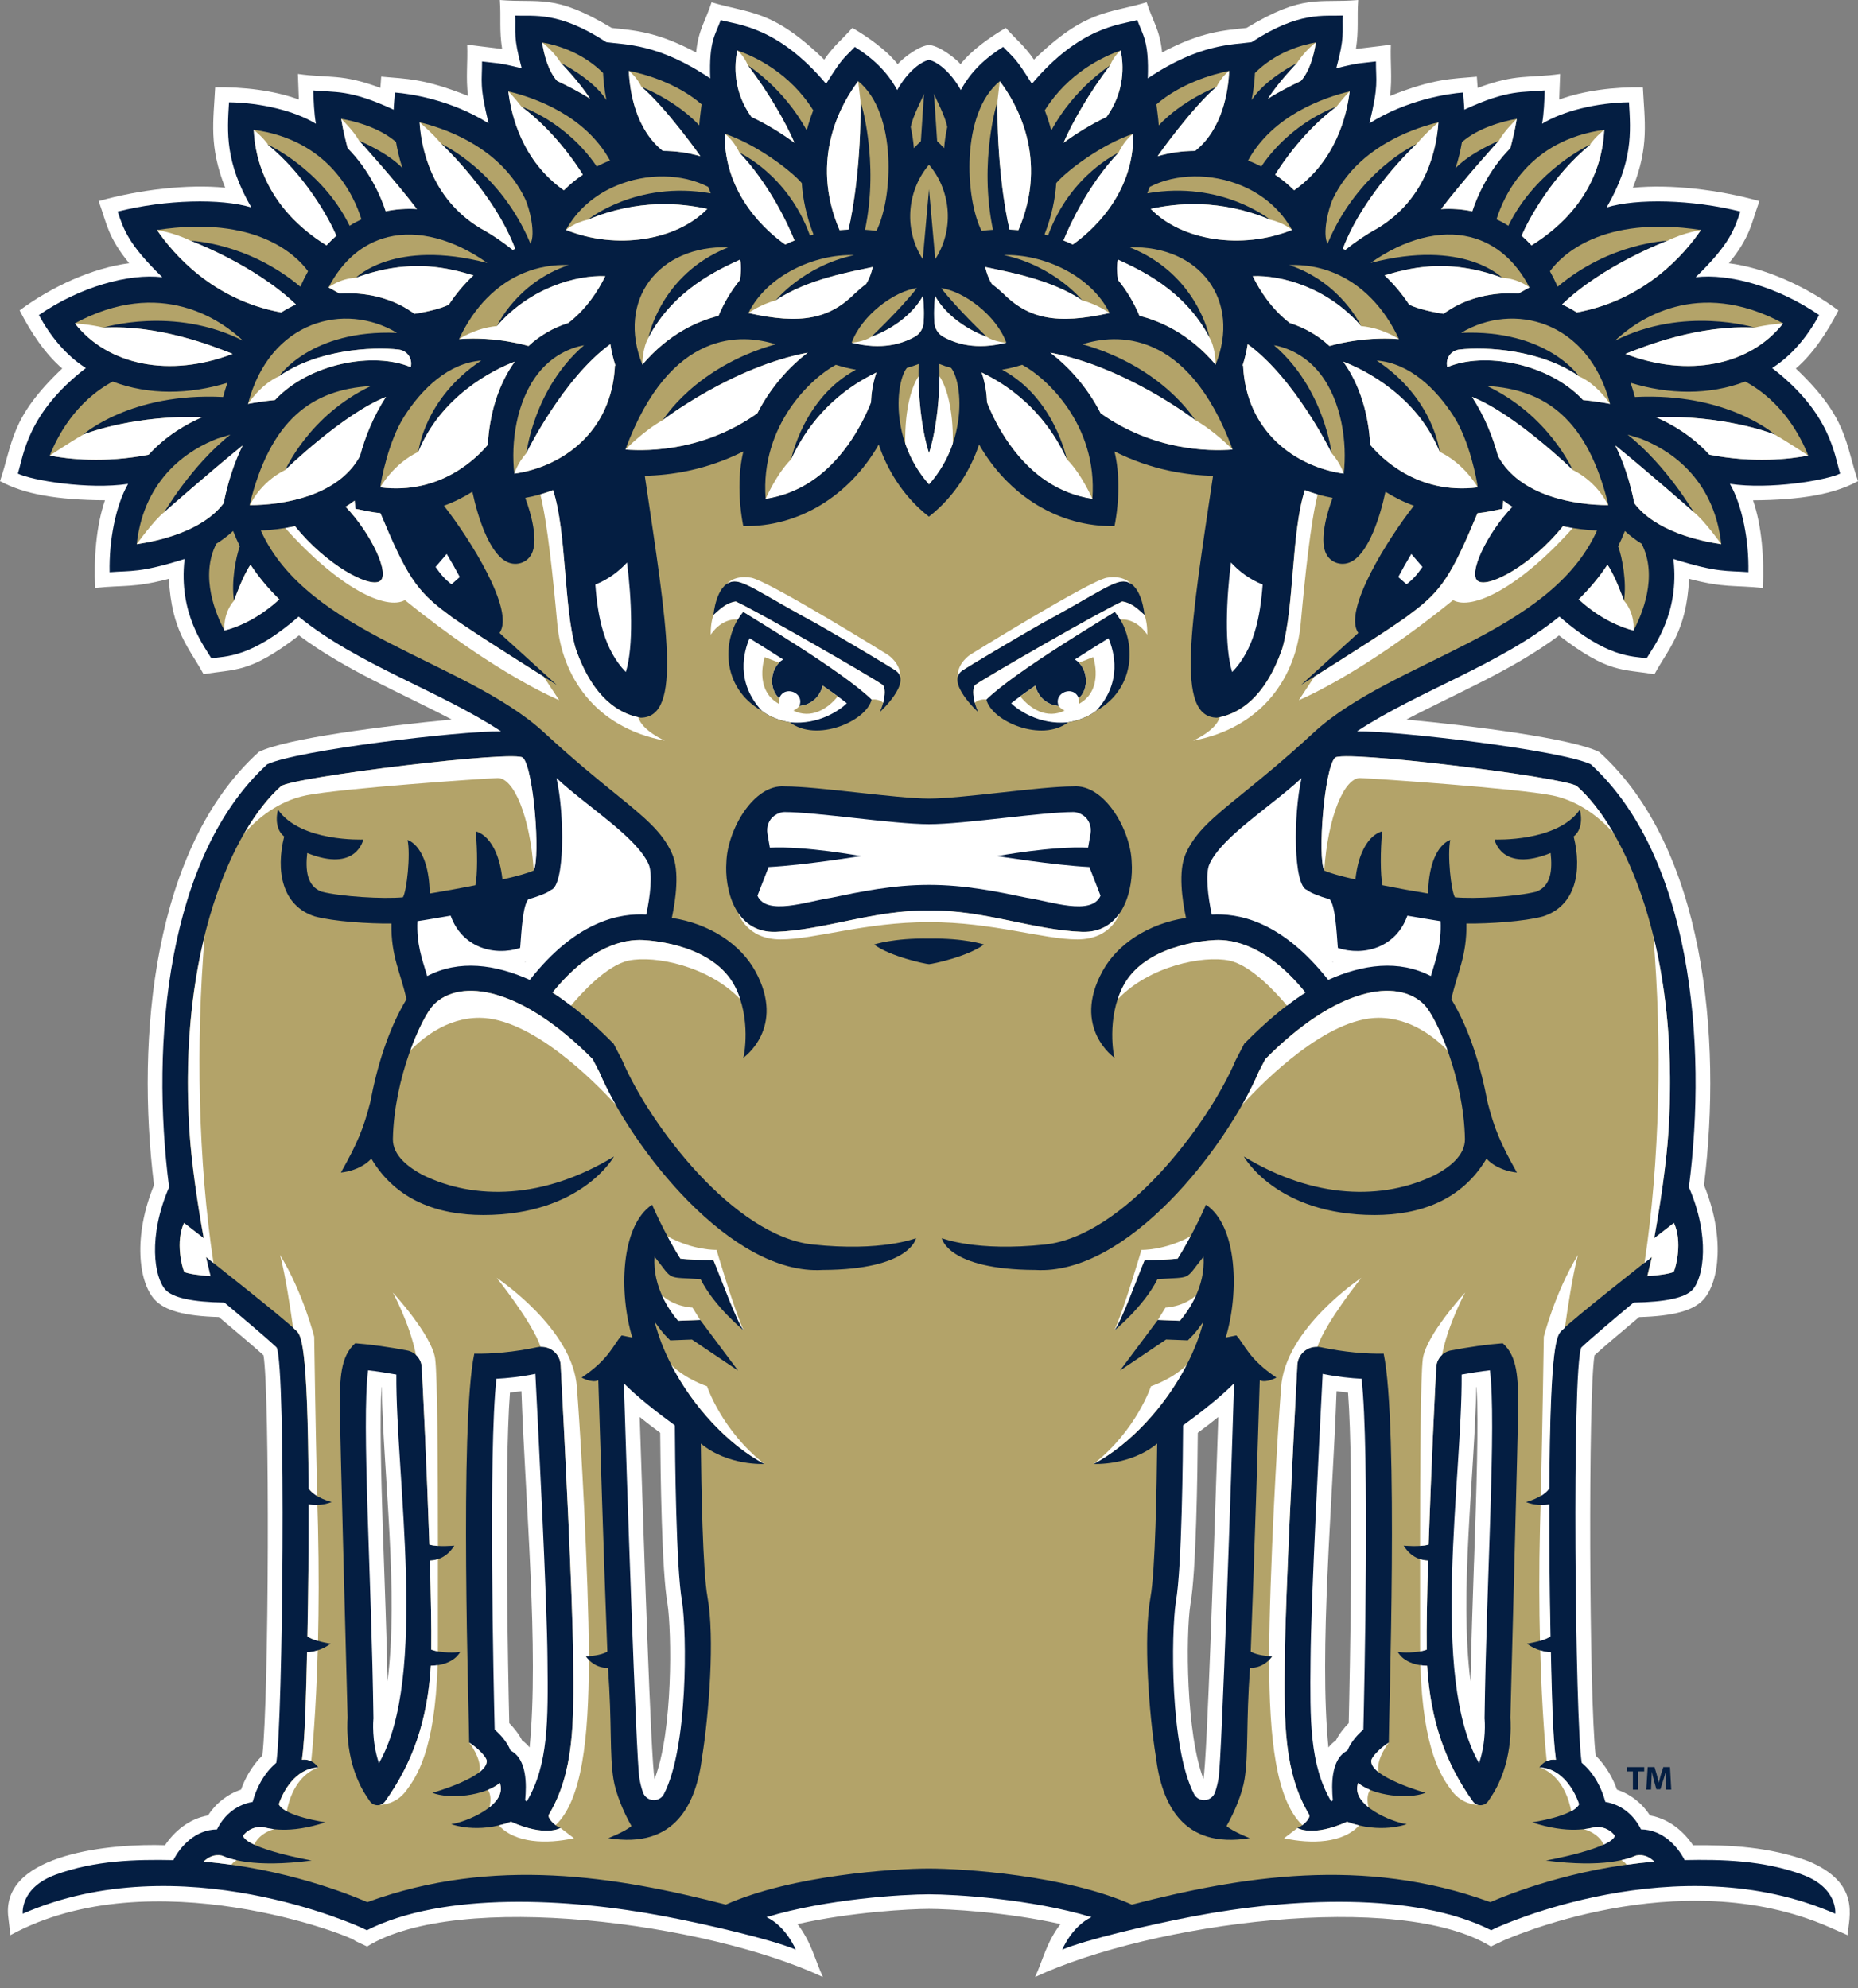 <svg width="100" height="107" viewBox="0 0 100 107" fill="none" xmlns="http://www.w3.org/2000/svg">
<rect x="0" y="0" width="100" height="107" fill="#808080" stroke="none"/>
<g clip-path="url(#clip0_11216_98032)">
<path d="M97.282 100.157C95.244 99.409 93.128 99.294 91.119 99.315C90.624 98.578 89.833 97.893 88.808 97.714C88.375 97.051 87.754 96.565 87.028 96.325C86.835 95.787 86.487 95.086 85.879 94.488C85.524 91.345 85.476 74.98 85.818 72.947C86.249 72.554 87.099 71.826 88.219 70.89C90.065 70.837 91.138 70.544 91.679 69.948C92.547 68.994 92.838 66.529 91.711 63.787C92.694 55.825 91.749 45.591 86.068 40.472C84.606 39.745 79.285 39.067 75.689 38.729C78.419 37.294 81.424 36.063 83.908 34.203C86.618 36.289 87.336 35.985 89.042 36.294C89.807 34.887 90.765 33.997 90.911 31.154C92.803 31.654 93.335 31.485 94.876 31.648C94.96 30.078 94.821 28.291 94.351 26.928C96.94 26.912 98.717 26.597 100 25.896C99.297 23.84 99.468 22.5 96.653 19.834C97.558 19.069 98.358 17.866 98.945 16.707C97.203 15.409 94.992 14.416 93.05 14.168C94.203 12.747 94.237 12.092 94.693 10.824C92.515 10.209 89.888 9.901 87.881 10.106C88.771 7.878 88.513 6.514 88.422 4.7C86.912 4.674 85.236 4.872 83.918 5.361C83.931 5.071 83.958 4.281 83.969 3.983C82.269 4.222 81.612 3.951 79.529 4.735L79.486 4.127C78.089 4.255 77.199 4.216 74.814 5.165C74.938 4.19 74.821 3.359 74.858 2.404C74.299 2.483 73.506 2.569 72.978 2.635C73.139 1.622 73.032 0.951 73.1 0.001C70.939 0.184 70.186 -0.364 67.089 1.504C65.904 1.637 64.69 1.682 62.546 2.822C62.415 1.555 62.031 1.138 61.714 0.123C59.649 0.745 58.444 0.494 55.649 3.21C55.118 2.437 54.696 2.141 54.135 1.5C53.235 2.031 52.289 2.705 51.7 3.453C51.344 3.057 50.467 2.428 50.006 2.428C49.544 2.428 48.667 3.057 48.311 3.453C47.722 2.705 46.775 2.029 45.876 1.5C45.314 2.141 44.894 2.434 44.362 3.21C41.565 0.492 40.365 0.745 38.297 0.123C37.979 1.139 37.596 1.554 37.465 2.822C35.319 1.682 34.107 1.637 32.922 1.504C29.819 -0.364 29.068 0.182 26.903 0C26.971 0.951 26.864 1.617 27.025 2.634C26.5 2.567 25.7 2.481 25.144 2.403C25.182 3.359 25.064 4.186 25.189 5.163C22.801 4.214 21.917 4.254 20.517 4.125L20.474 4.733C18.39 3.95 17.732 4.221 16.033 3.981C16.044 4.284 16.072 5.065 16.085 5.36C14.767 4.87 13.089 4.673 11.581 4.699C11.49 6.511 11.232 7.877 12.122 10.104C10.117 9.9 7.487 10.208 5.31 10.823C5.765 12.092 5.8 12.745 6.951 14.167C5.011 14.415 2.799 15.407 1.057 16.705C1.644 17.866 2.443 19.068 3.349 19.832C0.531 22.5 0.704 23.836 0 25.893C1.281 26.594 3.064 26.91 5.649 26.926C5.179 28.289 5.04 30.076 5.124 31.645C6.667 31.482 7.196 31.651 9.089 31.152C9.236 33.995 10.193 34.881 10.958 36.291C12.662 35.983 13.385 36.285 16.092 34.2C18.575 36.062 21.581 37.291 24.311 38.726C20.712 39.066 15.396 39.742 13.932 40.471C8.251 45.59 7.304 55.825 8.289 63.785C7.162 66.528 7.453 68.993 8.321 69.947C8.863 70.541 9.935 70.836 11.781 70.888C12.901 71.826 13.751 72.554 14.182 72.945C14.524 74.979 14.476 91.344 14.121 94.486C13.512 95.085 13.165 95.787 12.972 96.323C12.246 96.564 11.625 97.049 11.192 97.713C10.167 97.891 9.376 98.578 8.881 99.314C6.061 99.218 0.139 99.734 0.436 103.09L0.561 104.154C8.165 99.997 19.036 104.241 19.126 104.469L19.757 104.766C24.658 101.726 38.064 103.489 44.289 106.408C43.846 105.442 43.683 104.566 42.924 103.559C45.818 102.907 48.981 102.744 49.999 102.742C51.018 102.742 54.182 102.907 57.075 103.559C56.318 104.557 56.149 105.45 55.71 106.408C61.939 103.489 75.336 101.726 80.242 104.766L80.869 104.47C80.963 104.427 90.326 100.163 98.453 103.722L99.438 104.154C99.517 103.172 100.171 101.338 97.281 100.154L97.282 100.157ZM79.333 84.071C79.263 86.179 79.189 88.341 79.143 90.497C78.542 85.716 79.35 79.537 79.461 74.651C79.464 74.651 79.468 74.651 79.472 74.65C79.586 76.641 79.468 80.121 79.335 84.071H79.333ZM65.571 76.267C65.346 83.001 64.971 94.707 64.771 95.746C63.839 93.307 63.811 88.076 64.069 86.34C64.381 84.653 64.451 79.277 64.468 77.117C64.868 76.822 65.235 76.537 65.571 76.267ZM71.754 51.771C71.744 51.775 71.735 51.778 71.725 51.782C71.717 51.772 71.708 51.762 71.7 51.753C71.7 51.753 71.753 51.771 71.754 51.771ZM72.59 92.744C72.347 92.989 72.09 93.304 71.9 93.672C71.743 93.784 71.611 93.912 71.497 94.054C70.982 88.834 71.731 80.803 71.935 74.874C72.14 74.903 72.346 74.926 72.553 74.947C72.879 79.237 72.646 90.331 72.59 92.744ZM28.503 94.055C28.39 93.914 28.257 93.785 28.1 93.673C27.91 93.304 27.653 92.99 27.41 92.746C27.354 90.332 27.121 79.242 27.447 74.948C27.654 74.928 27.86 74.904 28.065 74.875C28.271 80.817 29.018 88.822 28.503 94.056V94.055ZM20.858 90.497C20.783 85.857 20.351 78.125 20.531 74.651C20.535 74.651 20.538 74.651 20.54 74.653C20.65 79.538 21.46 85.716 20.858 90.497ZM28.3 51.753C28.292 51.762 28.283 51.772 28.275 51.782C28.265 51.778 28.256 51.775 28.246 51.771C28.246 51.771 28.299 51.753 28.3 51.753ZM35.229 95.75C35.029 94.719 34.653 82.998 34.429 76.267C34.765 76.538 35.132 76.822 35.532 77.117C35.549 79.275 35.619 84.65 35.926 86.313C36.154 87.845 36.229 93.184 35.229 95.75Z" fill="white"/>
<path d="M97.007 100.899C94.894 100.125 92.688 100.074 90.669 100.114C90.311 99.412 89.514 98.479 88.321 98.462C88.018 97.844 87.415 97.156 86.401 96.983C86.221 96.294 85.828 95.469 85.13 94.877C84.775 92.728 84.593 73.685 85.108 72.526C85.579 72.077 86.839 71.01 87.924 70.106C89.632 70.081 90.699 69.85 91.092 69.419C91.704 68.746 92.046 66.543 90.899 63.9C91.908 56.087 91.003 46.068 85.619 41.137C84.028 40.379 75.271 39.336 73.036 39.361C76.34 37.183 80.736 35.782 83.928 33.185C86.482 35.421 87.874 35.314 88.625 35.432C88.968 34.836 90.414 33.036 90.065 30.086C92.463 30.841 92.949 30.705 94.1 30.796C94.138 29.09 93.771 27.199 93.106 26.042C95.26 26.366 98.303 25.847 99.039 25.488C98.722 24.48 98.535 22.245 95.378 19.808C96.449 19.133 97.292 18.09 97.907 16.957C95.7 15.434 93.054 14.704 91.264 14.921C93.101 13.137 93.346 12.345 93.667 11.386C91.074 10.736 88.093 10.67 86.471 11.166C87.888 8.715 87.775 7.129 87.674 5.505C85.969 5.527 84.133 5.965 82.996 6.662C83.097 6.108 83.118 5.43 83.139 4.868C81.99 4.986 81.201 4.789 78.812 5.903C78.81 5.712 78.758 5.165 78.746 4.98C77.93 5.042 75.735 5.362 73.706 6.636C74.213 4.529 74.051 4.416 74.055 3.308C73.185 3.42 73.221 3.35 71.919 3.676C72.38 1.98 72.239 1.775 72.271 0.836C71.261 0.885 69.929 0.589 67.364 2.27C66.365 2.414 64.581 2.327 61.774 4.219C61.849 2.2 61.505 1.894 61.21 1.081C60.26 1.338 58.128 1.441 55.538 4.511C54.621 3.041 54.579 3.152 53.993 2.523C53.058 3.106 52.249 3.845 51.714 4.847C51.125 3.814 50.431 3.322 50 3.224C49.569 3.323 48.875 3.814 48.286 4.848C47.751 3.846 46.942 3.108 46.007 2.524C45.419 3.153 45.379 3.043 44.462 4.512C41.872 1.442 39.74 1.34 38.79 1.083C38.496 1.895 38.151 2.201 38.226 4.221C35.419 2.328 33.633 2.414 32.636 2.271C30.071 0.59 28.739 0.888 27.729 0.838C27.761 1.776 27.619 1.981 28.081 3.677C26.779 3.351 26.815 3.422 25.944 3.31C25.95 4.417 25.789 4.532 26.294 6.637C24.265 5.364 22.069 5.043 21.254 4.981C21.242 5.166 21.19 5.714 21.188 5.904C18.799 4.79 18.01 4.988 16.861 4.869C16.882 5.43 16.903 6.109 17.004 6.663C15.867 5.965 14.03 5.528 12.326 5.506C12.225 7.131 12.113 8.716 13.529 11.167C11.905 10.671 8.925 10.737 6.333 11.387C6.654 12.347 6.9 13.139 8.736 14.922C6.947 14.705 4.3 15.435 2.093 16.958C2.71 18.09 3.551 19.134 4.622 19.809C1.465 22.246 1.278 24.482 0.961 25.489C1.697 25.849 4.74 26.367 6.894 26.044C6.228 27.201 5.862 29.092 5.9 30.798C7.051 30.707 7.537 30.842 9.935 30.087C9.587 33.037 11.032 34.837 11.375 35.433C12.126 35.316 13.518 35.422 16.072 33.187C19.264 35.784 23.66 37.185 26.964 39.362C24.729 39.337 15.974 40.381 14.38 41.138C8.999 46.069 8.092 56.089 9.101 63.901C7.954 66.545 8.294 68.747 8.908 69.42C9.301 69.851 10.368 70.082 12.076 70.107C13.161 71.011 14.422 72.079 14.892 72.528C15.407 73.686 15.224 92.729 14.869 94.879C14.171 95.471 13.778 96.296 13.599 96.984C12.585 97.157 11.98 97.847 11.679 98.464C10.485 98.48 9.687 99.413 9.331 100.116C7.312 100.075 5.106 100.127 2.993 100.901C1.062 101.609 1.225 103.002 1.225 103.002C9.737 99.274 19.369 103.713 19.465 103.758L19.744 103.89C23.874 101.804 30.597 102.162 35.718 103.132C38.121 103.587 41.564 104.398 42.828 104.935C42.828 104.935 42.317 103.684 41.255 103.185C44.486 102.204 48.583 101.958 50 101.957C51.417 101.958 55.514 102.206 58.744 103.185C57.682 103.685 57.172 104.935 57.172 104.935C58.436 104.4 61.879 103.588 64.282 103.132C69.403 102.162 76.126 101.804 80.256 103.89L80.535 103.758C80.63 103.714 90.263 99.274 98.775 103.002C98.775 103.002 98.938 101.609 97.007 100.901V100.899ZM75.96 29.815L76.56 30.516C76.258 30.953 76.01 31.221 75.699 31.448L75.256 31.058C75.472 30.647 75.713 30.223 75.961 29.815H75.96ZM24.303 31.448C23.992 31.221 23.743 30.953 23.442 30.516L24.042 29.815C24.29 30.223 24.529 30.647 24.747 31.058L24.304 31.448H24.303ZM33.747 30.277C33.993 32.218 34.11 34.789 33.683 36.171C32.515 34.97 32.174 33.235 32.042 31.463C32.764 31.175 33.322 30.738 33.747 30.277ZM20.394 94.9C19.99 93.704 20.093 92.561 20.094 92.548L20.099 92.504C20.001 84.953 19.453 76.624 19.81 73.753C20.29 73.809 20.819 73.889 21.332 73.982C21.288 79.425 23.065 90.291 20.394 94.9ZM28.35 96.96C28.319 96.936 28.292 96.912 28.265 96.892C28.343 96.05 28.368 94.674 27.478 94.219C27.285 93.733 26.9 93.333 26.624 93.093C26.571 90.9 26.283 78.084 26.718 74.209C27.285 74.18 27.992 74.111 28.814 73.945C28.967 76.917 29.446 86.16 29.467 89.366C29.499 92.583 29.522 94.985 28.351 96.96H28.35ZM28.515 52.74C26.661 51.905 24.714 51.636 22.992 52.534C22.704 51.578 22.415 50.815 22.467 49.581C22.857 49.526 23.725 49.372 24.254 49.284C24.865 51.005 26.61 51.48 27.996 51.02C28.071 50.051 28.14 48.728 28.436 48.402C29.012 48.233 29.453 48.063 29.653 47.901C30.397 47.68 30.4 43.869 29.951 41.878C31.586 43.406 34.239 45.029 34.91 46.511C35.135 47.021 34.994 48.247 34.782 49.223C33.417 49.148 31.069 49.501 28.517 52.738L28.515 52.74ZM35.735 96.559C35.487 97.035 34.788 96.979 34.607 96.474C34.521 96.235 34.454 95.967 34.407 95.675C34.239 94.618 33.717 79.159 33.578 74.458C34.308 75.192 35.349 76.009 36.322 76.718C36.331 78.291 36.386 84.44 36.71 86.199C36.967 87.925 37.035 94.049 35.733 96.56L35.735 96.559ZM66.253 30.277C66.679 30.738 67.236 31.175 67.958 31.463C67.826 33.235 67.485 34.97 66.317 36.171C65.889 34.789 66.005 32.216 66.253 30.277ZM65.592 95.675C65.544 95.967 65.478 96.235 65.392 96.474C65.211 96.98 64.511 97.035 64.264 96.559C62.962 94.048 63.029 87.924 63.288 86.197C63.611 84.439 63.667 78.29 63.675 76.717C64.649 76.009 65.689 75.19 66.419 74.456C66.281 79.158 65.758 94.616 65.59 95.674L65.592 95.675ZM73.376 93.093C73.1 93.333 72.715 93.733 72.522 94.219C71.63 94.674 71.657 96.05 71.735 96.892C71.708 96.914 71.68 96.936 71.65 96.96C70.479 94.985 70.504 92.583 70.535 89.366C70.555 86.159 71.035 76.917 71.188 73.945C72.01 74.111 72.715 74.18 73.283 74.209C73.718 78.084 73.43 90.9 73.378 93.093H73.376ZM77.008 52.534C75.286 51.636 73.339 51.905 71.485 52.74C68.93 49.502 66.583 49.15 65.219 49.224C65.008 48.248 64.867 47.022 65.092 46.512C65.763 45.03 68.415 43.407 70.05 41.879C69.601 43.87 69.604 47.683 70.349 47.903C70.549 48.064 70.989 48.234 71.565 48.403C71.862 48.729 71.932 50.052 72.005 51.021C73.392 51.482 75.135 51.008 75.747 49.285C76.275 49.372 77.144 49.526 77.535 49.582C77.586 50.817 77.297 51.58 77.01 52.535L77.008 52.534ZM79.901 92.504L79.906 92.548C79.906 92.562 80.01 93.705 79.606 94.9C76.935 90.291 78.713 79.425 78.668 73.982C79.18 73.889 79.71 73.809 80.19 73.753C80.547 76.623 79.999 84.953 79.901 92.504Z" fill="#041E42"/>
<path d="M55.267 48.322C56.535 48.508 58.749 49.317 59.232 48.208L58.632 46.667C56.682 46.566 53.699 46.079 53.664 46.078C53.664 46.078 56.628 45.529 58.562 45.626L58.693 44.874C58.757 44.505 58.622 44.116 58.317 43.899C58.146 43.779 57.96 43.707 57.758 43.707C56.944 43.707 55.478 43.867 54.058 44.023C52.542 44.189 50.962 44.362 50 44.362C49.038 44.362 47.456 44.191 45.94 44.023C44.522 43.867 43.054 43.707 42.24 43.707C42.039 43.707 41.853 43.779 41.682 43.899C41.375 44.116 41.24 44.505 41.306 44.874L41.436 45.626C43.371 45.529 46.335 46.078 46.335 46.078C46.299 46.078 43.317 46.567 41.367 46.667L40.767 48.208C41.251 49.315 43.464 48.507 44.732 48.322C46.289 47.997 48.043 47.627 50 47.627C51.957 47.627 53.708 47.997 55.267 48.322Z" fill="white"/>
<path d="M87.919 33.936C87.328 33.788 86.181 33.373 84.967 32.259C85.546 31.692 86.069 31.074 86.515 30.394C86.938 30.997 87.404 32.328 87.404 32.328C87.557 31.333 87.314 30.007 87.09 29.401C87.222 29.137 87.344 28.864 87.453 28.58C87.732 28.839 88.037 29.066 88.356 29.267C89.256 31.034 88.365 33.097 87.918 33.937L87.919 33.936Z" fill="#B3A369"/>
<path d="M53.931 19.9C54.274 19.841 54.635 19.755 55.015 19.635C56.271 20.298 59.096 22.847 58.792 26.845C57.05 26.581 55.567 25.612 54.372 23.957C53.74 23.082 53.34 22.209 53.122 21.654C53.107 21.224 53.038 20.649 52.831 20.045C53.515 20.385 55.975 21.573 57.417 24.719C57.417 24.719 56.758 21.404 53.931 19.899V19.9Z" fill="#B3A369"/>
<path d="M56.529 18.982C60.574 19.742 64.29 22.578 64.322 22.608C64.322 22.608 62.604 19.758 58.261 18.53C60.029 17.967 63.925 17.645 66.342 24.195C64.996 24.299 62.06 24.234 59.242 22.246C58.496 20.779 57.442 19.675 56.529 18.982Z" fill="#B3A369"/>
<path d="M66.903 19.679H66.877C67 19.292 67.093 18.905 67.15 18.522C69.674 20.336 71.66 24.35 71.668 24.387C71.668 24.387 71.27 20.902 68.567 18.583C68.639 18.598 70.027 18.776 71.071 20.135C72.21 21.617 72.517 23.819 72.32 25.493C69.721 25.124 67.072 23.235 66.904 19.678L66.903 19.679Z" fill="#B3A369"/>
<path d="M69.394 14.267C70.217 14.232 71.029 14.372 71.794 14.685C73.285 15.298 74.506 16.55 75.293 18.253C73.265 18.096 71.556 18.625 71.556 18.625C70.947 18.059 70.226 17.642 69.412 17.384C68.444 16.635 67.815 15.668 67.424 14.864C68.958 14.803 71.449 15.462 73.258 17.553C73.258 17.553 72.181 15.198 69.394 14.267Z" fill="#B3A369"/>
<path d="M78.638 17.918C78.638 17.918 78.647 17.909 78.653 17.907C81.431 16.246 85.478 17.221 86.657 21.739C86.254 21.661 85.757 21.584 85.203 21.53C83.343 19.537 79.865 18.921 77.896 19.762C77.883 19.749 77.875 19.676 77.872 19.574C77.865 19.185 78.156 18.858 78.543 18.814C79.99 18.646 82.938 18.823 84.989 20.255C84.989 20.255 83.275 17.72 78.639 17.916L78.638 17.918Z" fill="#B3A369"/>
<path d="M81.726 15.798C80.311 15.706 78.928 16.053 77.911 16.743V16.74C77.833 16.788 77.763 16.839 77.694 16.893C77.182 16.812 76.347 16.643 75.846 16.401C75.456 15.808 75.01 15.279 74.517 14.821C75.785 14.451 77.872 13.848 80.849 14.95C80.849 14.95 78.803 12.836 73.769 14.152C75.582 12.865 77.503 12.356 79.126 12.758C80.476 13.093 81.571 14.026 82.319 15.469L81.726 15.797V15.798Z" fill="#B3A369"/>
<path d="M72.29 19.462C73.484 19.911 76.291 21.353 77.484 24.32C77.484 24.32 77.187 21.459 74.098 19.405C75.854 19.542 77.283 20.907 78.251 22.422C79.101 23.754 79.491 25.847 79.534 26.232C76.237 26.653 74.243 24.541 73.747 23.938C73.664 22.39 73.226 20.747 72.291 19.462H72.29Z" fill="#B3A369"/>
<path d="M79.224 21.36C81.517 22.265 84.615 25.257 84.639 25.287C84.639 25.287 83.356 22.347 80.032 20.775C83.233 20.96 85.454 22.611 86.568 27.186H86.546C84.794 27.186 81.794 26.715 80.625 24.546C80.358 23.546 79.906 22.408 79.224 21.358V21.36Z" fill="#B3A369"/>
<path d="M87.965 27.093C87.719 25.867 87.364 24.837 86.939 23.973C88.681 25.384 91.13 27.535 91.151 27.557C91.151 27.557 89.708 25.072 87.6 23.395L88.293 23.605C89.702 24.146 92.234 25.616 92.641 29.291C91.425 29.113 89.098 28.584 87.965 27.093Z" fill="#B3A369"/>
<path d="M97.321 24.521C96.342 24.709 94.392 24.938 92.001 24.474C91.058 23.443 89.967 22.816 89.108 22.448C92.928 22.336 95.506 23.381 95.531 23.395C95.531 23.395 92.978 21.11 87.99 21.368C87.922 21.1 87.844 20.847 87.761 20.604C89.811 21.235 91.993 21.276 93.932 20.537C95.954 21.623 96.929 23.522 97.321 24.521Z" fill="#B3A369"/>
<path d="M95.971 17.403C94.197 19.675 90.843 20.341 87.479 19.046C88.539 18.63 91.406 17.474 94.439 17.633C94.439 17.633 90.626 16.452 86.914 18.341C88.108 17.22 91.354 14.914 95.971 17.403Z" fill="#B3A369"/>
<path d="M91.551 12.38C90.671 13.672 88.546 16.144 84.867 16.817C84.594 16.645 84.326 16.502 84.072 16.386C86.3 14.247 89.708 12.97 89.742 12.959C89.742 12.959 86.661 13.049 83.831 15.434C83.704 15.14 83.567 14.863 83.419 14.598C84.025 13.77 86.178 11.563 91.55 12.38H91.551Z" fill="#B3A369"/>
<path d="M86.343 6.987C86.276 8.553 85.636 11.211 82.428 13.208C82.258 13.023 82.082 12.85 81.897 12.689C82.267 11.792 83.606 9.383 85.617 7.769C85.617 7.769 82.686 9.083 81.18 12.153C80.976 12.023 80.764 11.907 80.544 11.805C80.939 10.53 82.289 7.537 86.342 6.987H86.343Z" fill="#B3A369"/>
<path d="M78.343 9.044C78.504 8.549 78.614 8.073 78.685 7.646C79.566 6.886 80.82 6.543 81.635 6.394C81.529 7.064 81.361 7.703 81.286 7.974C80.106 9.178 79.513 10.542 79.239 11.375C78.692 11.26 78.131 11.221 77.559 11.256C78.778 9.656 80.645 7.601 80.665 7.583C80.665 7.583 79.186 8.181 78.343 9.045V9.044Z" fill="#B3A369"/>
<path d="M74.962 7.501C75.894 7.009 76.801 6.731 77.415 6.583C77.329 7.928 76.814 10.672 74.145 12.284C73.559 12.601 72.979 12.991 72.408 13.447C72.364 13.426 72.318 13.405 72.272 13.389C73.415 10.373 76.211 7.775 76.24 7.753C76.24 7.753 73.103 9.16 71.448 13.117C71.169 12.587 71.479 11.231 71.758 10.661C72.4 9.347 73.472 8.289 74.964 7.501H74.962Z" fill="#B3A369"/>
<path d="M67.542 3.93C68.652 2.827 69.997 2.427 70.821 2.285C70.722 2.958 70.49 3.825 70.016 4.357C69.547 4.573 68.717 5.002 68.243 5.317C68.795 4.439 69.796 3.406 69.806 3.397C69.806 3.397 68.103 4.238 67.364 5.386C67.475 4.84 67.525 4.337 67.543 3.93H67.542Z" fill="#B3A369"/>
<path d="M72.64 4.92C72.49 6.196 71.906 8.653 69.651 10.242C69.343 9.933 69.001 9.652 68.63 9.402C69.015 8.773 70.233 6.994 71.928 5.745C71.928 5.745 69.536 6.526 67.883 8.962C67.654 8.845 67.415 8.733 67.169 8.644C68.508 6.197 71.263 5.25 72.64 4.92Z" fill="#B3A369"/>
<path d="M66.156 3.813C66.107 4.909 65.804 6.945 64.324 8.122C63.626 8.125 62.943 8.221 62.304 8.411C62.308 8.382 64.197 5.745 65.471 4.68C65.471 4.68 63.639 5.386 62.365 6.749C62.349 6.441 62.278 5.932 62.239 5.618C63.55 4.493 65.211 4.009 66.156 3.814V3.813Z" fill="#B3A369"/>
<path d="M61.886 10.056C63.285 9.334 65.196 9.305 66.838 9.996C68.025 10.497 68.949 11.319 69.536 12.374C66.841 13.465 63.581 12.951 61.934 11.242C63.313 10.942 65.643 10.688 68.359 11.824C68.359 11.824 65.764 9.702 61.745 10.406C61.793 10.291 61.841 10.173 61.885 10.055L61.886 10.056Z" fill="#B3A369"/>
<path d="M65.426 19.628C63.992 17.938 62.407 17.267 61.328 17C61.026 16.284 60.64 15.639 60.178 15.075C60.126 14.8 60.079 14.38 60.163 13.971C61.282 14.491 63.742 15.574 65.099 18.176C65.099 18.176 64.469 14.766 60.799 13.31C64.576 13.195 66.818 16.172 65.426 19.628Z" fill="#B3A369"/>
<path d="M60.318 2.715C60.476 3.485 60.557 4.901 59.56 6.293C58.732 6.68 57.922 7.182 57.24 7.685C57.678 6.654 58.608 5.003 59.742 3.527C59.742 3.527 57.808 4.744 56.581 7.024C56.481 6.64 56.361 6.276 56.231 5.939C57.499 3.919 59.368 3.047 60.319 2.716L60.318 2.715Z" fill="#B3A369"/>
<path d="M56.847 9.854C57.47 9.139 59.331 7.753 60.995 7.198C61.039 10.546 58.615 12.548 57.738 13.162C57.575 13.085 57.408 13.009 57.238 12.944C57.603 12.042 58.606 9.9 60.2 8.223C60.2 8.223 57.595 9.395 56.411 12.67C56.347 12.652 56.282 12.635 56.218 12.619C56.599 11.648 56.791 10.722 56.849 9.854H56.847Z" fill="#B3A369"/>
<path d="M59.719 16.848C56.879 17.482 55.343 17.167 53.947 15.75L53.943 15.753C53.76 15.58 53.574 15.422 53.385 15.283C53.208 15.005 53.096 14.684 53.026 14.369C54.028 14.591 56.526 14.998 58.253 16.169C58.253 16.169 56.757 14.311 54.028 13.73C56.126 13.66 58.711 14.804 59.718 16.846L59.719 16.848Z" fill="#B3A369"/>
<path d="M53.81 4.371C54.671 5.497 56.475 8.516 54.813 12.388C54.65 12.374 54.492 12.364 54.337 12.359C54.081 11.332 53.649 8.628 53.687 5.444C53.687 5.444 52.666 8.643 53.443 12.369C53.224 12.382 53.018 12.403 52.831 12.429C51.946 10.689 51.695 6.091 53.81 4.371Z" fill="#B3A369"/>
<path d="M54.161 18.442C52.53 18.858 51.441 18.498 50.772 18.128C50.498 17.977 50.319 17.695 50.295 17.384C50.239 16.632 50.329 15.932 50.329 15.932C51.221 17.514 53.101 18.124 53.101 18.124C53.083 18.11 51.518 16.621 50.654 15.507C51.883 15.68 53.618 16.964 54.162 18.443L54.161 18.442Z" fill="#B3A369"/>
<path d="M50.983 6.836C50.9 7.209 50.844 7.605 50.812 7.975C50.692 7.843 50.567 7.717 50.438 7.598L50.269 5.05C50.403 5.398 50.861 6.217 50.983 6.836Z" fill="#B3A369"/>
<path d="M50 26.068C47.894 23.704 48.211 20.555 48.809 19.802C49.045 19.738 49.257 19.665 49.443 19.589C49.384 21.627 49.682 23.421 49.998 24.385V24.393C49.998 24.393 49.998 24.39 50 24.389C50 24.389 50 24.392 50 24.393V24.385C50.318 23.421 50.614 21.627 50.557 19.589C50.743 19.665 50.954 19.738 51.19 19.802C51.789 20.554 52.105 23.704 50 26.068Z" fill="#B3A369"/>
<path d="M49.731 5.051L49.563 7.599C49.434 7.718 49.309 7.844 49.188 7.977C49.156 7.607 49.1 7.212 49.017 6.837C49.139 6.218 49.598 5.401 49.731 5.051Z" fill="#B3A369"/>
<path d="M50 8.868C51.086 10.123 51.451 12.204 50.337 13.95L50.001 10.183L49.663 13.95C48.549 12.206 48.915 10.123 50 8.868Z" fill="#B3A369"/>
<path d="M49.347 15.507C48.482 16.622 46.916 18.11 46.9 18.124C46.9 18.124 48.779 17.514 49.672 15.933C49.672 15.933 49.769 16.634 49.709 17.386C49.684 17.695 49.505 17.974 49.233 18.125C48.562 18.496 47.475 18.858 45.84 18.44C46.384 16.962 48.119 15.678 49.348 15.504L49.347 15.507Z" fill="#B3A369"/>
<path d="M32.577 14.864C32.185 15.668 31.556 16.633 30.588 17.384C29.774 17.642 29.053 18.059 28.445 18.625C28.445 18.625 26.736 18.096 24.707 18.253C25.496 16.55 26.715 15.298 28.206 14.685C28.971 14.372 29.784 14.232 30.606 14.267C27.82 15.198 26.742 17.553 26.742 17.553C28.552 15.461 31.042 14.803 32.577 14.864Z" fill="#B3A369"/>
<path d="M19.152 14.951C22.128 13.849 24.215 14.452 25.484 14.822C24.989 15.279 24.545 15.808 24.154 16.402C23.653 16.643 22.82 16.813 22.306 16.895C22.238 16.841 22.166 16.79 22.09 16.741V16.744C21.073 16.053 19.689 15.706 18.274 15.8L17.681 15.472C18.429 14.027 19.524 13.096 20.874 12.761C22.497 12.359 24.418 12.868 26.231 14.155C21.198 12.839 19.152 14.952 19.152 14.952V14.951Z" fill="#B3A369"/>
<path d="M21.349 17.907C21.349 17.907 21.358 17.915 21.364 17.918C16.728 17.721 15.014 20.257 15.014 20.257C17.064 18.825 20.012 18.648 21.46 18.815C21.847 18.859 22.136 19.188 22.131 19.575C22.129 19.677 22.121 19.751 22.107 19.763C20.137 18.923 16.66 19.538 14.8 21.531C14.246 21.585 13.749 21.663 13.346 21.74C14.525 17.221 18.572 16.248 21.35 17.907H21.349Z" fill="#B3A369"/>
<path d="M19.966 20.776C16.643 22.348 15.36 25.289 15.36 25.289C15.383 25.258 18.483 22.267 20.775 21.361C20.093 22.41 19.64 23.547 19.373 24.549C18.203 26.718 15.203 27.188 13.453 27.188H13.43C14.546 22.614 16.765 20.963 19.966 20.778V20.776Z" fill="#B3A369"/>
<path d="M21.75 22.422C22.718 20.907 24.146 19.542 25.903 19.405C22.814 21.458 22.517 24.32 22.517 24.32C23.708 21.353 26.517 19.911 27.711 19.462C26.776 20.747 26.339 22.391 26.256 23.938C25.76 24.54 23.765 26.652 20.468 26.232C20.511 25.849 20.901 23.754 21.751 22.422H21.75Z" fill="#B3A369"/>
<path d="M28.931 20.137C29.975 18.778 31.363 18.599 31.435 18.584C28.732 20.904 28.333 24.389 28.333 24.389C28.342 24.35 30.328 20.336 32.851 18.523C32.908 18.906 33 19.293 33.125 19.682H33.099C32.931 23.237 30.282 25.127 27.683 25.496C27.486 23.822 27.793 21.62 28.932 20.138L28.931 20.137Z" fill="#B3A369"/>
<path d="M33.66 24.195C36.075 17.647 39.972 17.967 41.74 18.53C37.397 19.758 35.679 22.608 35.679 22.608C35.711 22.576 39.426 19.741 43.472 18.982C42.561 19.675 41.506 20.779 40.76 22.246C37.942 24.234 35.006 24.299 33.66 24.195Z" fill="#B3A369"/>
<path d="M44.985 19.635C45.364 19.755 45.725 19.842 46.069 19.9C43.242 21.405 42.583 24.721 42.583 24.721C44.025 21.574 46.485 20.387 47.169 20.047C46.962 20.651 46.895 21.224 46.878 21.656C46.66 22.209 46.258 23.082 45.628 23.959C44.435 25.614 42.95 26.583 41.208 26.847C40.906 22.847 43.729 20.3 44.985 19.636V19.635Z" fill="#B3A369"/>
<path d="M46.19 4.371C48.305 6.091 48.055 10.689 47.169 12.429C46.98 12.403 46.775 12.382 46.557 12.368C47.334 8.643 46.314 5.444 46.314 5.444C46.352 8.628 45.921 11.332 45.664 12.359C45.508 12.364 45.35 12.374 45.187 12.388C43.525 8.516 45.329 5.498 46.19 4.371Z" fill="#B3A369"/>
<path d="M45.971 13.732C43.242 14.312 41.746 16.17 41.746 16.17C43.472 14.999 45.971 14.593 46.972 14.37C46.903 14.685 46.79 15.006 46.614 15.284C46.425 15.424 46.239 15.581 46.056 15.754L46.051 15.751C44.657 17.168 43.12 17.484 40.279 16.849C41.286 14.807 43.87 13.661 45.969 13.733L45.971 13.732Z" fill="#B3A369"/>
<path d="M39.681 2.715C40.633 3.045 42.502 3.918 43.77 5.937C43.639 6.276 43.519 6.638 43.42 7.023C42.191 4.743 40.259 3.525 40.259 3.525C41.391 5.002 42.323 6.652 42.761 7.683C42.079 7.18 41.269 6.678 40.441 6.291C39.444 4.899 39.525 3.484 39.683 2.714L39.681 2.715Z" fill="#B3A369"/>
<path d="M43.153 9.854C43.211 10.722 43.404 11.648 43.783 12.619C43.719 12.636 43.654 12.652 43.59 12.67C42.407 9.396 39.801 8.223 39.801 8.223C41.395 9.9 42.399 12.042 42.764 12.944C42.593 13.009 42.426 13.085 42.264 13.162C41.386 12.548 38.962 10.547 39.007 7.198C40.669 7.753 42.531 9.139 43.154 9.854H43.153Z" fill="#B3A369"/>
<path d="M39.201 13.31C35.531 14.766 34.901 18.176 34.901 18.176C36.258 15.576 38.718 14.492 39.837 13.971C39.919 14.38 39.874 14.8 39.822 15.075C39.36 15.639 38.974 16.284 38.672 17C37.593 17.267 36.008 17.938 34.574 19.628C33.182 16.172 35.425 13.195 39.201 13.31Z" fill="#B3A369"/>
<path d="M37.761 5.617C37.724 5.931 37.651 6.439 37.635 6.748C36.362 5.386 34.529 4.678 34.529 4.678C35.801 5.744 37.692 8.38 37.696 8.409C37.057 8.22 36.372 8.123 35.676 8.12C34.196 6.943 33.893 4.908 33.844 3.811C34.79 4.008 36.45 4.492 37.761 5.615V5.617Z" fill="#B3A369"/>
<path d="M38.114 10.056C38.158 10.175 38.206 10.292 38.254 10.407C34.236 9.703 31.64 11.825 31.64 11.825C34.356 10.689 36.686 10.942 38.065 11.243C36.419 12.952 33.16 13.466 30.462 12.376C31.05 11.319 31.975 10.497 33.161 9.998C34.803 9.306 36.714 9.335 38.112 10.057L38.114 10.056Z" fill="#B3A369"/>
<path d="M32.458 3.93C32.478 4.337 32.528 4.84 32.638 5.386C31.899 4.237 30.196 3.397 30.196 3.397C30.206 3.406 31.207 4.439 31.758 5.317C31.285 5 30.454 4.572 29.986 4.357C29.51 3.825 29.279 2.96 29.181 2.285C30.003 2.428 31.35 2.827 32.46 3.93H32.458Z" fill="#B3A369"/>
<path d="M32.832 8.643C32.587 8.731 32.347 8.843 32.118 8.961C30.464 6.525 28.074 5.744 28.074 5.744C29.768 6.992 30.986 8.773 31.371 9.401C31 9.651 30.658 9.931 30.35 10.241C28.096 8.651 27.511 6.195 27.361 4.919C28.739 5.249 31.493 6.195 32.832 8.643Z" fill="#B3A369"/>
<path d="M25.038 7.501C26.529 8.289 27.602 9.347 28.243 10.661C28.521 11.231 28.832 12.587 28.553 13.117C26.899 9.16 23.761 7.753 23.761 7.753C23.791 7.775 26.586 10.374 27.73 13.389C27.682 13.405 27.638 13.426 27.593 13.447C27.023 12.991 26.441 12.601 25.856 12.284C23.188 10.672 22.671 7.928 22.586 6.583C23.202 6.731 24.107 7.009 25.039 7.501H25.038Z" fill="#B3A369"/>
<path d="M21.315 7.645C21.386 8.072 21.496 8.548 21.657 9.042C20.812 8.178 19.335 7.58 19.335 7.58C19.354 7.596 21.222 9.652 22.442 11.253C21.871 11.218 21.308 11.258 20.761 11.372C20.488 10.54 19.894 9.175 18.714 7.971C18.639 7.702 18.471 7.063 18.365 6.391C19.181 6.54 20.435 6.883 21.315 7.643V7.645Z" fill="#B3A369"/>
<path d="M19.454 11.805C19.235 11.907 19.022 12.023 18.818 12.153C17.311 9.083 14.382 7.769 14.382 7.769C16.393 9.383 17.732 11.792 18.101 12.689C17.917 12.85 17.74 13.023 17.571 13.208C14.363 11.211 13.722 8.553 13.656 6.987C17.71 7.537 19.058 10.53 19.453 11.805H19.454Z" fill="#B3A369"/>
<path d="M8.449 12.38C13.819 11.563 15.974 13.77 16.579 14.598C16.432 14.863 16.294 15.14 16.168 15.434C13.338 13.049 10.257 12.959 10.257 12.959C10.29 12.969 13.699 14.247 15.926 16.386C15.672 16.502 15.406 16.645 15.132 16.817C11.453 16.144 9.329 13.672 8.447 12.38H8.449Z" fill="#B3A369"/>
<path d="M4.029 17.403C8.646 14.914 11.893 17.22 13.086 18.341C9.374 16.454 5.561 17.633 5.561 17.633C8.593 17.474 11.461 18.63 12.521 19.046C9.158 20.341 5.804 19.675 4.029 17.403Z" fill="#B3A369"/>
<path d="M2.679 24.521C3.071 23.521 4.046 21.623 6.068 20.537C8.007 21.274 10.189 21.235 12.239 20.604C12.156 20.846 12.078 21.1 12.01 21.368C7.022 21.11 4.469 23.395 4.469 23.395C4.494 23.381 7.072 22.336 10.892 22.448C10.033 22.816 8.942 23.443 7.999 24.474C5.608 24.938 3.657 24.709 2.679 24.521Z" fill="#B3A369"/>
<path d="M7.358 29.29C7.765 25.615 10.297 24.144 11.707 23.604L12.4 23.393C10.292 25.07 8.849 27.556 8.849 27.556C8.869 27.534 11.318 25.383 13.061 23.971C12.637 24.834 12.281 25.864 12.035 27.091C10.9 28.583 8.575 29.111 7.358 29.29Z" fill="#B3A369"/>
<path d="M12.081 33.936C11.633 33.095 10.743 31.033 11.643 29.266C11.963 29.066 12.267 28.837 12.546 28.579C12.656 28.861 12.776 29.135 12.908 29.4C12.685 30.006 12.442 31.331 12.594 32.327C12.594 32.327 13.06 30.995 13.482 30.393C13.929 31.073 14.451 31.692 15.031 32.258C13.818 33.372 12.671 33.787 12.078 33.934L12.081 33.936Z" fill="#B3A369"/>
<path d="M59.66 34.353C59.24 34.613 58.579 35.026 57.851 35.494C58.547 35.918 58.663 37.038 58.06 37.594C57.811 36.851 56.679 37.269 56.978 37.997C56.355 37.952 55.847 37.495 55.728 36.9C55.221 37.249 54.764 37.578 54.422 37.852C54.771 38.194 55.904 39.029 57.487 38.877C58.469 38.716 58.996 38.259 58.996 38.259C60.431 36.709 59.961 35.056 59.66 34.353Z" fill="white"/>
<path d="M45.578 37.852C45.236 37.578 44.779 37.249 44.273 36.9C44.153 37.495 43.645 37.952 43.023 37.997C43.322 37.269 42.189 36.853 41.941 37.594C41.338 37.038 41.453 35.918 42.149 35.494C41.42 35.025 40.76 34.613 40.34 34.353C40.039 35.056 39.57 36.709 41.004 38.259C41.004 38.259 41.529 38.716 42.513 38.877C44.096 39.029 45.229 38.194 45.578 37.852Z" fill="white"/>
<path d="M90.077 68.462C90.198 68.241 90.567 66.829 90.093 65.822L89.031 66.644C89.368 64.794 89.688 62.599 89.797 60.933C90.442 51.11 87.452 44.586 84.87 42.313C84.299 41.836 72.066 40.328 71.843 40.794C71.278 41.383 70.904 46.104 71.274 46.855C71.535 46.984 72.164 47.156 72.95 47.337C73.216 44.926 74.391 44.749 74.391 44.749C74.289 45.768 74.289 47.092 74.407 47.647C75.246 47.814 76.121 47.972 76.863 48.092C76.907 45.508 78.057 45.209 78.057 45.209C77.889 45.988 78.099 47.974 78.309 48.297C79.385 48.393 81.621 48.262 82.679 47.994C83.484 47.699 83.557 46.81 83.457 45.912C80.799 46.986 80.438 45.186 80.438 45.186C80.463 45.187 83.817 45.327 85.029 43.58C85.029 43.58 85.31 44.54 84.696 45.023C85.157 46.873 84.817 48.76 83.043 49.325C82.035 49.599 80.104 49.722 78.924 49.708C78.956 51.475 78.425 52.351 78.114 53.781C79.114 55.434 79.716 57.48 80.057 59.301C80.424 60.745 80.759 61.54 81.643 63.109C81.643 63.109 80.639 63.044 80.004 62.363C78.671 64.615 76.4 65.397 73.982 65.397C68.692 65.397 66.946 62.248 66.946 62.248C70.724 64.544 74.429 64.619 77.254 63.232C77.949 62.858 78.863 62.22 78.845 61.298C78.782 58.047 77.332 54.795 76.661 54.083C75.2 52.6 71.914 53.146 68.097 57.002C67.984 57.217 67.867 57.445 67.743 57.684C65.986 61.807 60.645 68.66 55.714 68.353C50.993 68.336 50.688 66.644 50.688 66.644C50.731 66.647 52.521 67.379 56.242 66.984C60.485 66.532 65.031 60.541 66.509 57.056C66.67 56.742 66.816 56.461 66.966 56.178C68.092 55.033 69.214 54.086 70.256 53.42C68.202 50.868 66.342 50.543 65.374 50.594C64.749 50.626 61.575 50.898 60.443 53.084C59.542 54.824 59.949 56.886 59.986 56.935C59.986 56.935 57.661 55.325 59.339 52.27C60.136 50.817 61.795 49.713 63.832 49.405C63.627 48.439 63.403 46.891 63.816 45.955C64.335 44.775 65.293 43.998 66.881 42.71C67.896 41.886 69.16 40.86 70.774 39.365C75.04 35.521 83.439 34.142 85.953 28.555C85.378 28.528 84.752 28.456 84.117 28.322C82.45 30.391 80.139 31.651 79.552 31.28C78.975 30.915 80.018 28.713 81.392 27.274C81.225 27.172 81.064 27.06 80.907 26.942L80.863 27.384C80.442 27.473 79.931 27.581 79.518 27.619C78.117 30.969 77.591 31.804 75.885 33.055C75.049 33.726 70.031 36.86 70.031 36.86L73.107 34.067C72.249 32.871 74.732 28.953 76.099 27.22C75.521 27.011 75.01 26.747 74.567 26.466C74.266 27.895 73.665 29.639 72.839 30.167C72.293 30.539 71.538 30.319 71.321 29.678C71.068 28.989 71.371 27.724 71.722 26.798C71.199 26.703 70.699 26.561 70.225 26.377C69.496 28.625 69.657 32.681 69.011 34.899C68.02 37.76 66.503 38.454 65.5 38.63C63.248 38.604 64.085 33.698 65.288 25.607C63.904 25.582 61.986 25.309 59.981 24.296C60.273 25.466 60.25 26.961 59.986 28.316C57.006 28.378 54.267 26.682 52.695 23.923C52.3 25.127 51.457 26.677 49.996 27.806V27.809H49.995V27.806C48.534 26.677 47.691 25.128 47.296 23.923C45.724 26.682 42.985 28.378 40.004 28.316C39.74 26.963 39.718 25.466 40.01 24.296C38.004 25.309 36.086 25.582 34.703 25.607C35.904 33.698 36.743 38.604 34.49 38.63C33.488 38.454 31.971 37.76 30.979 34.899C30.335 32.679 30.495 28.625 29.765 26.377C29.292 26.561 28.792 26.703 28.268 26.798C28.62 27.724 28.922 28.988 28.67 29.678C28.453 30.321 27.699 30.539 27.152 30.167C26.325 29.639 25.725 27.895 25.424 26.466C24.982 26.747 24.47 27.011 23.892 27.22C25.257 28.952 27.742 32.87 26.884 34.067L29.96 36.86C29.96 36.86 24.942 33.726 24.106 33.055C22.4 31.804 21.874 30.969 20.473 27.619C20.059 27.581 19.549 27.473 19.128 27.384L19.084 26.942C18.927 27.061 18.765 27.172 18.599 27.274C19.973 28.712 21.015 30.915 20.439 31.28C19.852 31.652 17.542 30.391 15.874 28.322C15.239 28.456 14.613 28.528 14.038 28.555C16.552 34.143 24.949 35.521 29.217 39.365C30.831 40.86 32.095 41.886 33.11 42.71C34.697 43.998 35.656 44.775 36.175 45.955C36.588 46.891 36.364 48.439 36.159 49.405C38.196 49.713 39.854 50.818 40.652 52.27C42.329 55.326 40.004 56.935 40.004 56.935C40.042 56.886 40.45 54.824 39.547 53.084C38.414 50.898 35.242 50.626 34.617 50.594C33.65 50.543 31.789 50.868 29.735 53.42C30.778 54.086 31.899 55.033 33.025 56.178C33.175 56.461 33.321 56.742 33.482 57.056C34.96 60.542 39.506 66.534 43.749 66.984C47.47 67.381 49.26 66.647 49.303 66.644C49.303 66.644 48.998 68.338 44.277 68.353C39.347 68.66 34.004 61.807 32.248 57.684C32.124 57.445 32.007 57.216 31.893 57.002C28.077 53.146 24.791 52.6 23.329 54.083C22.659 54.795 21.209 58.047 21.146 61.298C21.128 62.22 22.043 62.858 22.736 63.232C25.561 64.619 29.267 64.544 33.045 62.248C33.045 62.248 31.299 65.397 26.009 65.397C23.59 65.397 21.32 64.615 19.986 62.363C19.352 63.044 18.348 63.109 18.348 63.109C19.232 61.541 19.567 60.747 19.934 59.301C20.275 57.48 20.877 55.434 21.877 53.781C21.566 52.351 21.035 51.475 21.067 49.708C19.886 49.722 17.956 49.599 16.948 49.325C15.175 48.76 14.834 46.871 15.295 45.023C14.681 44.54 14.961 43.58 14.961 43.58C16.174 45.327 19.528 45.187 19.553 45.186C19.553 45.186 19.192 46.986 16.535 45.912C16.435 46.81 16.509 47.699 17.313 47.994C18.371 48.262 20.607 48.393 21.684 48.297C21.892 47.974 22.103 45.989 21.935 45.209C21.935 45.209 23.085 45.508 23.129 48.092C23.872 47.972 24.746 47.814 25.585 47.647C25.703 47.091 25.703 45.767 25.602 44.749C25.602 44.749 26.777 44.928 27.042 47.337C27.829 47.156 28.457 46.984 28.718 46.855C29.088 46.104 28.713 41.383 28.149 40.794C27.927 40.327 15.693 41.835 15.123 42.313C12.54 44.586 9.55 51.11 10.195 60.933C10.304 62.598 10.624 64.794 10.961 66.644L9.899 65.822C9.427 66.829 9.795 68.242 9.916 68.462C10.118 68.555 10.674 68.639 11.324 68.686L11.079 67.655C11.218 67.769 15.238 70.912 15.952 71.63C16.186 71.867 16.564 72.246 16.604 80.112C16.963 80.633 17.852 80.842 17.852 80.842C17.406 81.025 16.927 81.024 16.607 80.974C16.611 83.28 16.59 85.697 16.541 88.069C16.86 88.333 17.792 88.467 17.792 88.467C17.788 88.471 17.289 88.898 16.521 88.93C16.471 91.007 16.428 93.415 16.246 94.717C16.825 94.634 17.128 95.129 17.128 95.129C15.875 95.171 15.21 96.463 14.999 97.109C15.318 97.767 17.523 98.083 17.523 98.083C15.547 98.73 14.449 98.416 14.085 98.322C13.575 98.328 13.263 98.559 13.074 98.806C13.29 99.517 16.773 100.138 16.773 100.138C13.61 100.552 12.32 100.034 11.929 99.867C11.513 99.784 11.186 99.965 10.95 100.196C15.309 100.562 18.764 101.942 19.768 102.378C26.578 99.891 33.2 101.003 39.063 102.51C42.639 100.923 48.139 100.57 49.989 100.57C51.84 100.57 57.34 100.924 60.916 102.51C66.778 101.003 73.4 99.891 80.21 102.378C81.214 101.942 84.67 100.562 89.028 100.196C88.793 99.963 88.466 99.782 88.049 99.867C87.659 100.034 86.367 100.552 83.206 100.138C83.206 100.138 86.688 99.515 86.904 98.806C86.716 98.559 86.403 98.327 85.893 98.322C85.529 98.416 84.431 98.73 82.456 98.083C82.456 98.083 84.66 97.767 84.979 97.109C84.768 96.463 84.103 95.171 82.85 95.129C82.85 95.129 83.154 94.634 83.732 94.717C83.55 93.415 83.507 91.005 83.457 88.93C82.689 88.898 82.191 88.471 82.186 88.467C82.186 88.467 83.118 88.333 83.438 88.069C83.388 85.697 83.367 83.28 83.371 80.974C83.053 81.024 82.573 81.027 82.127 80.842C82.127 80.842 83.016 80.632 83.374 80.112C83.414 72.247 83.792 71.867 84.027 71.63C84.74 70.912 88.76 67.769 88.899 67.655L88.654 68.686C89.304 68.639 89.86 68.555 90.063 68.462H90.077ZM20.731 96.954C20.525 97.24 20.093 97.23 19.898 96.936L19.738 96.697C18.57 94.94 18.681 92.815 18.709 92.457C18.681 91.391 18.289 76.52 18.289 75.894C18.284 74.175 18.317 73.017 19.118 72.298C19.999 72.365 20.968 72.505 21.914 72.687C22.354 72.771 22.678 73.146 22.7 73.591C22.786 75.276 22.963 78.852 23.109 83.134C23.574 83.279 24.454 83.19 24.454 83.19C24.432 83.196 24.067 83.96 23.136 83.996C23.192 85.857 23.225 87.581 23.211 88.792C23.739 88.984 24.553 88.957 24.767 88.908C24.767 88.908 24.465 89.621 23.189 89.655C23.011 92.627 22.196 94.906 20.731 96.954ZM30.167 98.386C30.167 98.386 29.37 98.891 27.5 98.05C25.695 98.726 24.286 98.18 24.286 98.18C25.009 98.096 27.35 97.171 26.9 95.964C26.05 96.672 24.193 96.852 23.271 96.495C23.271 96.495 26.334 95.635 26.191 94.734C26.079 94.423 25.585 94.005 25.252 93.791C25.254 92.583 24.72 76.686 25.528 72.857C26.445 72.879 27.661 72.779 28.917 72.51C29.543 72.376 30.14 72.832 30.174 73.468C30.35 76.828 30.816 85.748 30.85 89.352C30.884 92.693 30.91 95.393 29.518 97.703C29.511 97.956 29.961 98.324 30.166 98.386H30.167ZM37.72 77.697C37.743 79.994 37.822 84.569 38.077 85.948C38.479 88.134 38.153 92.287 37.793 94.537C37.479 97.066 36.368 99.529 32.735 98.935C32.735 98.935 33.611 98.6 33.988 98.284C33.549 97.525 33.132 96.491 33.016 95.759C32.799 94.396 32.945 92.776 32.722 89.768C31.954 89.797 31.527 89.153 31.527 89.153C31.715 89.144 32.345 89.104 32.688 88.897C32.495 83.92 32.288 77.141 32.202 74.29C31.849 74.456 31.303 74.145 31.303 74.145C32.804 73.144 33.007 72.367 33.46 71.876L34.032 71.993C33.311 69.619 33.382 65.992 35.097 64.84C35.097 64.84 35.692 66.264 36.62 67.742C36.922 67.789 37.861 67.823 38.402 67.83C38.821 68.832 39.645 71.119 40.034 71.615C40.034 71.615 38.459 70.345 37.707 68.85C35.799 68.715 36.278 68.958 35.231 67.642C35.107 69.298 36.114 70.642 36.499 71.09L37.686 71.044L39.724 73.769L37.242 72.098L36.071 72.142C35.807 71.87 35.727 71.835 35.236 71.142C36.007 74.195 38.524 77.402 41.138 78.794C41.138 78.794 39.184 78.906 37.722 77.698L37.72 77.697ZM51.796 36.088C52.127 35.864 54.564 34.41 56.041 33.568C59.007 31.969 59.977 31.194 60.582 31.304C61.47 31.464 61.597 33.099 61.597 33.099C61.378 32.918 60.978 32.452 60.399 32.374C59.316 32.856 53.228 36.351 52.5 36.855C52.273 37.05 52.409 37.851 52.648 38.328C52.648 38.328 50.87 36.715 51.795 36.088H51.796ZM58.996 38.259C58.996 38.259 58.471 38.716 57.488 38.877C56.068 39.969 53.382 38.841 53.086 37.649C54.659 36.121 59.381 33.329 59.998 32.929C61.161 34.297 61.236 37.002 58.996 38.259ZM39.417 31.305C40.023 31.196 40.992 31.97 43.959 33.569C45.436 34.41 47.874 35.866 48.203 36.09C49.128 36.716 47.35 38.329 47.35 38.329C47.59 37.852 47.725 37.052 47.498 36.857C46.77 36.354 40.681 32.858 39.599 32.375C39.018 32.454 38.618 32.92 38.4 33.101C38.4 33.101 38.529 31.465 39.416 31.305H39.417ZM46.914 37.649C46.618 38.839 43.932 39.967 42.513 38.877C41.531 38.716 41.004 38.259 41.004 38.259C38.764 37.002 38.838 34.297 40.003 32.929C40.621 33.329 45.342 36.123 46.914 37.649ZM41.749 50.154C39.509 50.219 38.992 47.781 39.095 46.409C39.141 44.702 40.546 42.189 42.243 42.327C44.003 42.324 48.227 42.981 50.003 42.982C51.779 42.982 56.002 42.326 57.76 42.327C59.457 42.189 60.863 44.702 60.909 46.409C61.011 47.781 60.495 50.219 58.254 50.154C55.624 50.063 52.936 48.96 50.003 49.008C47.07 48.96 44.381 50.063 41.75 50.154H41.749ZM50.002 51.894C49.782 51.88 47.911 51.482 47.042 50.837C47.042 50.837 48.09 50.482 50.002 50.515C51.913 50.483 52.961 50.837 52.961 50.837C52.092 51.482 50.222 51.88 50.002 51.894ZM68.474 89.153C68.474 89.153 68.046 89.796 67.278 89.768C67.057 92.776 67.202 94.396 66.985 95.759C66.868 96.492 66.452 97.525 66.013 98.284C66.389 98.6 67.266 98.935 67.266 98.935C63.632 99.531 62.521 97.067 62.207 94.537C61.847 92.287 61.521 88.134 61.924 85.948C62.178 84.569 62.257 79.994 62.281 77.697C60.82 78.905 58.865 78.793 58.865 78.793C61.478 77.401 63.996 74.194 64.767 71.141C64.277 71.835 64.196 71.868 63.932 72.141L62.761 72.096L60.279 73.768L62.317 71.043L63.504 71.089C63.889 70.641 64.895 69.297 64.772 67.641C63.724 68.957 64.203 68.713 62.296 68.849C61.545 70.343 59.97 71.614 59.97 71.614C60.359 71.118 61.182 68.832 61.602 67.829C62.142 67.822 63.081 67.786 63.384 67.74C64.31 66.263 64.906 64.839 64.906 64.839C66.621 65.99 66.692 69.618 65.971 71.991L66.543 71.875C66.995 72.366 67.199 73.141 68.7 74.144C68.7 74.144 68.153 74.455 67.802 74.289C67.716 77.139 67.51 83.919 67.316 88.896C67.659 89.102 68.288 89.143 68.477 89.151L68.474 89.153ZM75.713 98.18C75.713 98.18 74.304 98.726 72.499 98.05C70.629 98.891 69.832 98.386 69.832 98.386C70.036 98.324 70.486 97.956 70.479 97.703C69.088 95.392 69.114 92.692 69.147 89.352C69.184 85.748 69.647 76.828 69.824 73.468C69.857 72.832 70.454 72.376 71.081 72.51C72.336 72.779 73.553 72.879 74.47 72.857C75.278 76.686 74.743 92.583 74.746 93.791C74.413 94.005 73.918 94.423 73.807 94.734C73.664 95.635 76.727 96.495 76.727 96.495C75.806 96.85 73.948 96.672 73.097 95.964C72.647 97.171 74.989 98.096 75.711 98.18H75.713ZM81.71 75.894C81.71 76.52 81.318 91.391 81.29 92.457C81.318 92.813 81.429 94.94 80.261 96.697L80.102 96.936C79.906 97.229 79.474 97.24 79.268 96.954C77.804 94.906 76.988 92.627 76.81 89.655C75.534 89.621 75.232 88.908 75.232 88.908C75.446 88.957 76.26 88.983 76.788 88.792C76.772 87.581 76.806 85.857 76.863 83.996C75.932 83.962 75.567 83.197 75.545 83.19C75.545 83.19 76.424 83.277 76.891 83.134C77.036 78.852 77.213 75.276 77.299 73.591C77.321 73.146 77.645 72.771 78.085 72.687C79.031 72.505 80 72.365 80.881 72.298C81.682 73.017 81.716 74.177 81.71 75.894Z" fill="#B3A369"/>
<path d="M58.082 37.878C59.443 37.117 58.839 35.367 58.839 35.367L58.068 35.669C58.562 36.172 58.592 37.103 58.058 37.594C58.087 37.689 58.081 37.877 58.081 37.877L58.082 37.878Z" fill="#B3A369"/>
<path d="M57.303 38.242C57.1 38.166 56.978 37.997 56.978 37.997C56.356 37.952 55.847 37.495 55.728 36.9C55.435 37.102 55.159 37.298 54.911 37.48C55.442 38.154 56.364 38.724 57.303 38.242Z" fill="#B3A369"/>
<path d="M42.697 38.242C43.636 38.725 44.558 38.154 45.089 37.48C44.841 37.298 44.565 37.103 44.272 36.9C44.152 37.496 43.644 37.952 43.022 37.997C43.022 37.997 42.9 38.165 42.697 38.242Z" fill="#B3A369"/>
<path d="M41.918 37.879C41.918 37.879 41.913 37.689 41.94 37.595C41.407 37.103 41.436 36.173 41.931 35.671L41.16 35.368C41.16 35.368 40.556 37.118 41.917 37.88L41.918 37.879Z" fill="#B3A369"/>
<path d="M78.204 32.301C79.203 32.858 81.704 31.709 84.648 28.422C84.474 28.394 84.298 28.362 84.121 28.325C82.454 30.394 80.143 31.654 79.556 31.283C78.98 30.918 80.023 28.716 81.396 27.277C81.23 27.175 81.068 27.063 80.912 26.945L80.867 27.387C80.446 27.476 79.935 27.584 79.523 27.622C78.121 30.972 77.595 31.807 75.889 33.058C75.249 33.572 72.156 35.53 70.743 36.419L69.906 37.685C69.906 37.685 73.279 36.31 78.204 32.302V32.301Z" fill="white"/>
<path d="M64.217 39.865C68.024 39.146 69.753 36.355 70.006 33.568C70.238 31.012 70.543 28.104 70.918 26.612C70.684 26.544 70.453 26.467 70.23 26.381C69.5 28.629 69.662 32.685 69.016 34.904C68.07 37.63 66.649 38.387 65.65 38.606C65.427 39.34 64.216 39.865 64.216 39.865H64.217Z" fill="white"/>
<path d="M73.215 41.878C74.075 41.904 81.653 42.436 83.536 42.811C84.722 43.047 85.893 43.761 86.844 44.843C86.204 43.737 85.523 42.888 84.869 42.312C84.298 41.835 72.065 40.327 71.843 40.793C71.278 41.382 70.904 46.103 71.273 46.853C71.466 43.949 72.355 41.85 73.215 41.875V41.878Z" fill="white"/>
<path d="M66.159 51.7C67.354 51.945 68.761 53.518 69.268 54.125C69.605 53.866 69.937 53.629 70.261 53.423C68.207 50.871 66.347 50.546 65.379 50.597C64.754 50.629 61.58 50.901 60.448 53.087C60.33 53.315 60.234 53.548 60.158 53.782C61.848 52.003 64.734 51.407 66.159 51.7Z" fill="white"/>
<path d="M74.203 54.782C75.954 54.782 77.27 55.879 77.915 56.545C77.478 55.336 76.984 54.426 76.666 54.087C75.205 52.604 71.919 53.15 68.103 57.006C67.989 57.221 67.872 57.45 67.748 57.689C67.515 58.236 67.218 58.831 66.868 59.451C68.059 58.149 71.412 54.782 74.203 54.782Z" fill="white"/>
<path d="M90.076 68.462C90.197 68.241 90.566 66.829 90.093 65.822L89.03 66.644C89.368 64.794 89.687 62.599 89.797 60.933C90.068 56.803 89.695 53.258 88.982 50.365C89.468 56.085 89.336 62.542 88.509 67.973C88.739 67.791 88.887 67.674 88.912 67.653L88.668 68.685C89.318 68.638 89.873 68.553 90.076 68.461V68.462Z" fill="white"/>
<path d="M82.884 88.319C83.105 88.256 83.326 88.173 83.452 88.069C83.402 85.697 83.382 83.28 83.386 80.974C83.252 80.995 83.091 81.006 82.916 81.001C82.906 81.411 82.895 81.807 82.884 82.18C82.83 84.507 82.841 86.566 82.884 88.319Z" fill="white"/>
<path d="M83.089 71.95C83.089 71.95 83.019 76.701 82.929 80.518C83.105 80.412 83.275 80.278 83.389 80.112C83.429 72.247 83.807 71.867 84.041 71.63C84.089 71.584 84.151 71.524 84.225 71.458C84.341 70.621 84.635 68.633 84.926 67.545C83.672 69.608 83.089 71.95 83.089 71.95Z" fill="white"/>
<path d="M79.269 96.954C77.805 94.906 76.989 92.627 76.811 89.655C76.679 89.652 76.558 89.639 76.447 89.623C76.587 94.266 77.607 95.672 78.141 96.39C78.716 97.161 79.555 97.147 79.555 97.147C79.446 97.12 79.343 97.056 79.269 96.954Z" fill="white"/>
<path d="M83.745 94.717C83.563 93.415 83.52 91.005 83.47 88.93C83.256 88.922 83.064 88.882 82.897 88.828C82.991 92.203 83.197 94.318 83.246 94.793C83.38 94.728 83.545 94.688 83.744 94.717H83.745Z" fill="white"/>
<path d="M63.382 67.742C63.641 67.327 63.875 66.918 64.077 66.542C62.675 67.313 61.434 67.273 61.434 67.273C61.434 67.273 60.447 70.627 59.969 71.615C60.358 71.119 61.181 68.834 61.601 67.83C62.141 67.823 63.08 67.787 63.383 67.742H63.382Z" fill="white"/>
<path d="M64.375 69.713C63.683 70.356 62.731 70.377 62.731 70.377L62.316 71.043L63.504 71.088C63.706 70.852 64.083 70.364 64.375 69.713Z" fill="white"/>
<path d="M76.864 83.996C76.702 83.991 76.558 83.962 76.43 83.919C76.43 85.532 76.43 87.119 76.43 88.514C76.43 88.64 76.43 88.761 76.433 88.883C76.558 88.861 76.68 88.831 76.788 88.79C76.773 87.579 76.806 85.856 76.864 83.995V83.996Z" fill="white"/>
<path d="M63.861 73.477C63.061 74.253 61.947 74.612 61.947 74.612C61.947 74.612 61.161 76.989 58.865 78.791C60.811 77.755 62.702 75.713 63.861 73.477Z" fill="white"/>
<path d="M70.48 97.703C69.088 95.392 69.115 92.692 69.148 89.352C69.184 85.748 69.648 76.828 69.824 73.468C69.855 72.893 70.345 72.467 70.902 72.489C71.366 71.145 73.266 68.781 73.266 68.781C73.266 68.781 69.152 71.501 68.949 74.688C68.949 74.688 68.591 79.293 68.385 85.423C68.342 86.72 68.312 87.967 68.309 89.144C68.379 89.15 68.435 89.153 68.474 89.154C68.474 89.154 68.417 89.238 68.309 89.345C68.309 93.593 68.684 96.898 70.097 98.235C70.288 98.089 70.485 97.872 70.48 97.704V97.703Z" fill="white"/>
<path d="M77.299 73.591C77.312 73.329 77.431 73.094 77.614 72.926C77.928 71.279 78.856 69.569 78.856 69.569C78.856 69.569 76.751 71.856 76.579 73.133C76.457 74.041 76.433 78.637 76.429 83.207C76.596 83.196 76.76 83.174 76.89 83.134C77.036 78.852 77.213 75.276 77.299 73.591Z" fill="white"/>
<path d="M25.797 54.782C28.587 54.782 31.94 58.151 33.132 59.451C32.782 58.831 32.485 58.236 32.251 57.689C32.128 57.45 32.011 57.22 31.897 57.006C28.081 53.15 24.794 52.604 23.333 54.087C23.015 54.425 22.522 55.336 22.085 56.545C22.729 55.88 24.046 54.782 25.797 54.782Z" fill="white"/>
<path d="M57.986 50.562C59.826 50.562 60.254 49.16 60.254 49.16C59.84 49.759 59.201 50.182 58.251 50.156C55.621 50.065 52.933 48.962 50 49.01C47.067 48.962 44.378 50.065 41.747 50.156C40.797 50.184 40.158 49.761 39.744 49.159C39.744 49.159 40.172 50.562 42.013 50.562C43.853 50.562 46.547 49.632 50 49.632C53.453 49.632 56.146 50.562 57.986 50.562Z" fill="white"/>
<path d="M33.84 51.7C35.265 51.407 38.151 52.004 39.842 53.782C39.765 53.548 39.669 53.315 39.551 53.087C38.418 50.901 35.246 50.629 34.621 50.597C33.654 50.546 31.793 50.871 29.739 53.423C30.062 53.63 30.394 53.866 30.732 54.125C31.238 53.518 32.646 51.945 33.84 51.7Z" fill="white"/>
<path d="M16.464 42.811C18.349 42.436 25.927 41.904 26.785 41.878C27.645 41.852 28.534 43.95 28.727 46.856C29.096 46.105 28.721 41.384 28.157 40.795C27.935 40.328 15.702 41.836 15.131 42.315C14.477 42.89 13.797 43.74 13.156 44.846C14.107 43.764 15.278 43.049 16.464 42.814V42.811Z" fill="white"/>
<path d="M11.018 50.366C10.304 53.26 9.932 56.804 10.203 60.935C10.312 62.599 10.632 64.796 10.969 66.646L9.907 65.823C9.435 66.831 9.803 68.244 9.924 68.463C10.126 68.556 10.682 68.64 11.332 68.687L11.088 67.656C11.113 67.677 11.261 67.794 11.49 67.975C10.664 62.544 10.532 56.088 11.018 50.367V50.366Z" fill="white"/>
<path d="M16.529 88.93C16.479 91.007 16.436 93.415 16.254 94.717C16.453 94.688 16.619 94.73 16.751 94.793C16.801 94.316 17.007 92.201 17.101 88.828C16.935 88.88 16.742 88.921 16.528 88.93H16.529Z" fill="white"/>
<path d="M15.073 67.545C15.366 68.633 15.658 70.621 15.775 71.458C15.848 71.525 15.911 71.584 15.958 71.63C16.193 71.867 16.571 72.246 16.611 80.112C16.725 80.278 16.894 80.413 17.071 80.518C16.979 76.701 16.911 71.95 16.911 71.95C16.911 71.95 16.328 69.608 15.073 67.545Z" fill="white"/>
<path d="M17.115 82.18C17.104 81.807 17.094 81.41 17.083 81.001C16.908 81.006 16.747 80.995 16.614 80.974C16.618 83.28 16.597 85.697 16.547 88.069C16.673 88.173 16.893 88.256 17.115 88.319C17.157 86.568 17.168 84.507 17.115 82.18Z" fill="white"/>
<path d="M38.053 74.612C38.053 74.612 36.939 74.253 36.139 73.477C37.297 75.713 39.189 77.756 41.135 78.791C38.839 76.989 38.053 74.612 38.053 74.612Z" fill="white"/>
<path d="M23.211 88.79C23.319 88.831 23.441 88.86 23.566 88.883C23.566 88.761 23.569 88.64 23.569 88.514C23.569 87.119 23.571 85.534 23.569 83.919C23.44 83.962 23.297 83.991 23.136 83.996C23.191 85.857 23.225 87.581 23.211 88.792V88.79Z" fill="white"/>
<path d="M38.399 67.83C38.819 68.832 39.642 71.119 40.031 71.615C39.553 70.627 38.566 67.273 38.566 67.273C38.566 67.273 37.326 67.314 35.923 66.542C36.124 66.918 36.358 67.327 36.619 67.742C36.922 67.789 37.861 67.823 38.401 67.83H38.399Z" fill="white"/>
<path d="M37.684 71.043L37.268 70.377C37.268 70.377 36.318 70.356 35.625 69.713C35.917 70.363 36.293 70.852 36.496 71.088L37.684 71.043Z" fill="white"/>
<path d="M23.187 89.653C23.009 92.625 22.194 94.905 20.729 96.952C20.655 97.055 20.552 97.117 20.443 97.145C20.443 97.145 21.282 97.16 21.857 96.387C22.39 95.669 23.41 94.262 23.551 89.62C23.439 89.637 23.319 89.649 23.187 89.652V89.653Z" fill="white"/>
<path d="M22.701 73.591C22.787 75.276 22.964 78.852 23.11 83.134C23.24 83.174 23.402 83.196 23.571 83.207C23.568 78.637 23.544 74.043 23.421 73.133C23.248 71.856 21.144 69.569 21.144 69.569C21.144 69.569 22.072 71.279 22.386 72.926C22.569 73.094 22.689 73.329 22.701 73.591Z" fill="white"/>
<path d="M31.691 89.143C31.689 87.965 31.658 86.718 31.615 85.422C31.408 79.292 31.051 74.687 31.051 74.687C30.848 71.499 26.735 68.78 26.735 68.78C26.735 68.78 28.634 71.144 29.098 72.488C29.654 72.466 30.146 72.891 30.176 73.466C30.353 76.827 30.818 85.746 30.853 89.35C30.886 92.692 30.912 95.392 29.521 97.702C29.516 97.869 29.712 98.086 29.904 98.233C31.318 96.896 31.691 93.59 31.691 89.342C31.583 89.236 31.526 89.151 31.526 89.151C31.565 89.15 31.622 89.147 31.691 89.142V89.143Z" fill="white"/>
<path d="M39.702 33.351C39.791 33.2 39.892 33.059 40.002 32.931C40.62 33.33 45.341 36.124 46.913 37.651C46.913 37.651 47.298 37.59 47.534 37.832C47.64 37.422 47.658 36.994 47.499 36.857C46.772 36.354 40.683 32.858 39.601 32.375C39.02 32.454 38.62 32.92 38.402 33.101C38.402 33.101 38.234 33.503 38.254 34.161C38.722 33.459 39.366 33.297 39.702 33.351Z" fill="white"/>
<path d="M21.796 32.3C26.721 36.308 30.094 37.684 30.094 37.684L29.257 36.417C27.843 35.529 24.751 33.571 24.111 33.057C22.405 31.806 21.879 30.971 20.477 27.621C20.064 27.582 19.554 27.474 19.133 27.386L19.089 26.944C18.932 27.062 18.771 27.173 18.604 27.275C19.977 28.713 21.021 30.917 20.444 31.282C19.857 31.654 17.547 30.393 15.879 28.323C15.703 28.361 15.527 28.392 15.352 28.42C18.296 31.709 20.797 32.858 21.796 32.299V32.3Z" fill="white"/>
<path d="M35.783 39.865C35.783 39.865 34.572 39.34 34.349 38.606C33.35 38.387 31.928 37.63 30.983 34.904C30.339 32.684 30.499 28.629 29.769 26.381C29.546 26.468 29.317 26.544 29.081 26.612C29.456 28.104 29.761 31.012 29.993 33.568C30.246 36.355 31.975 39.145 35.782 39.865H35.783Z" fill="white"/>
<path d="M43.959 33.568C45.437 34.409 47.875 35.864 48.204 36.088C48.341 36.182 48.419 36.297 48.451 36.426C48.482 35.683 47.771 35.234 47.771 35.234C47.771 35.234 41.34 31.244 40.422 31.094C39.504 30.943 39.144 31.41 39.144 31.41V31.413C39.226 31.362 39.315 31.322 39.416 31.304C40.022 31.195 40.991 31.969 43.958 33.568H43.959Z" fill="white"/>
<path d="M12.742 100.122C12.332 100.033 12.078 99.929 11.939 99.87C11.522 99.787 11.196 99.968 10.96 100.198C11.471 100.241 11.968 100.299 12.453 100.367C12.533 100.247 12.644 100.171 12.742 100.124V100.122Z" fill="white"/>
<path d="M14.755 98.451C14.441 98.415 14.222 98.356 14.094 98.323C13.584 98.328 13.272 98.559 13.083 98.806C13.134 98.972 13.365 99.134 13.687 99.283C13.864 98.869 14.302 98.573 14.755 98.45V98.451Z" fill="white"/>
<path d="M17.137 95.13C15.885 95.172 15.219 96.465 15.008 97.11C15.076 97.251 15.232 97.376 15.433 97.486C15.728 95.986 16.518 95.335 17.137 95.132V95.13Z" fill="white"/>
<path d="M27.501 98.05C27.278 98.135 27.06 98.198 26.85 98.248C27.725 99.207 29.4 99.264 30.893 98.939L30.168 98.385C30.168 98.385 29.371 98.889 27.501 98.049V98.05Z" fill="white"/>
<path d="M26.902 95.964C26.725 96.112 26.503 96.235 26.256 96.336C26.427 96.567 26.428 96.944 26.341 97.276C26.796 96.912 27.088 96.463 26.902 95.964Z" fill="white"/>
<path d="M26.193 94.734C26.082 94.423 25.587 94.005 25.254 93.791C25.254 93.791 25.954 94.678 25.808 95.381C26.068 95.176 26.229 94.956 26.193 94.734Z" fill="white"/>
<path d="M52.5 36.857C52.342 36.992 52.36 37.422 52.465 37.831C52.702 37.591 53.086 37.65 53.086 37.65C54.659 36.123 59.381 33.33 59.998 32.931C60.107 33.059 60.207 33.2 60.297 33.351C60.634 33.297 61.278 33.459 61.746 34.161C61.766 33.503 61.597 33.101 61.597 33.101C61.378 32.92 60.978 32.454 60.399 32.375C59.316 32.858 53.228 36.352 52.5 36.857Z" fill="white"/>
<path d="M51.796 36.088C52.126 35.864 54.564 34.41 56.04 33.568C59.007 31.969 59.976 31.195 60.582 31.304C60.683 31.322 60.772 31.362 60.854 31.413V31.41C60.854 31.41 60.493 30.942 59.575 31.094C58.657 31.244 52.226 35.234 52.226 35.234C52.226 35.234 51.514 35.683 51.546 36.426C51.579 36.297 51.656 36.182 51.793 36.088H51.796Z" fill="white"/>
<path d="M86.312 99.285C86.635 99.135 86.865 98.974 86.917 98.808C86.728 98.56 86.415 98.328 85.906 98.324C85.778 98.357 85.558 98.416 85.245 98.452C85.697 98.576 86.136 98.871 86.312 99.286V99.285Z" fill="white"/>
<path d="M87.547 100.366C88.031 100.298 88.529 100.241 89.04 100.197C88.806 99.965 88.478 99.784 88.061 99.868C87.922 99.927 87.668 100.031 87.259 100.121C87.356 100.169 87.467 100.245 87.547 100.364V100.366Z" fill="white"/>
<path d="M84.567 97.485C84.768 97.376 84.924 97.25 84.992 97.109C84.781 96.463 84.115 95.171 82.862 95.129C83.482 95.332 84.274 95.983 84.567 97.483V97.485Z" fill="white"/>
<path d="M69.833 98.386L69.108 98.94C70.6 99.265 72.275 99.207 73.151 98.249C72.942 98.199 72.725 98.135 72.5 98.052C70.631 98.892 69.833 98.387 69.833 98.387V98.386Z" fill="white"/>
<path d="M73.807 94.734C73.772 94.956 73.932 95.176 74.192 95.381C74.046 94.68 74.746 93.791 74.746 93.791C74.412 94.005 73.918 94.423 73.807 94.734Z" fill="white"/>
<path d="M73.744 96.336C73.497 96.235 73.276 96.112 73.098 95.964C72.912 96.463 73.204 96.912 73.659 97.276C73.572 96.944 73.573 96.567 73.744 96.336Z" fill="white"/>
<path d="M49.708 17.385C49.768 16.633 49.671 15.932 49.671 15.932C48.779 17.514 46.899 18.124 46.899 18.124C46.472 18.413 45.837 18.443 45.837 18.443C47.471 18.86 48.56 18.498 49.23 18.128C49.503 17.977 49.682 17.698 49.707 17.388L49.708 17.385Z" fill="white"/>
<path d="M28.445 18.624C29.053 18.057 29.774 17.641 30.588 17.383C31.556 16.633 32.185 15.667 32.577 14.862C31.042 14.802 28.552 15.461 26.742 17.551C25.581 17.652 24.707 18.251 24.707 18.251C26.735 18.093 28.445 18.623 28.445 18.623V18.624Z" fill="white"/>
<path d="M24.154 16.401C24.545 15.808 24.991 15.279 25.484 14.821C24.215 14.451 22.128 13.848 19.152 14.95C18.277 14.994 17.681 15.469 17.681 15.469L18.274 15.797C19.689 15.704 21.073 16.051 22.089 16.741V16.738C22.167 16.787 22.238 16.838 22.306 16.892C22.818 16.81 23.653 16.642 24.154 16.4V16.401Z" fill="white"/>
<path d="M13.344 21.739C13.747 21.661 14.244 21.584 14.798 21.53C16.658 19.537 20.136 18.921 22.105 19.762C22.118 19.75 22.126 19.676 22.129 19.574C22.136 19.185 21.845 18.858 21.458 18.814C20.011 18.646 17.064 18.823 15.012 20.255C14.045 20.674 13.344 21.739 13.344 21.739Z" fill="white"/>
<path d="M15.36 25.289C13.974 25.973 13.453 27.187 13.453 27.187C15.204 27.187 18.204 26.717 19.374 24.548C19.641 23.547 20.093 22.409 20.775 21.36C18.482 22.265 15.384 25.257 15.36 25.287V25.289Z" fill="white"/>
<path d="M22.516 24.32C21.154 24.971 20.466 26.232 20.466 26.232C23.764 26.653 25.758 24.541 26.254 23.938C26.337 22.39 26.775 20.747 27.709 19.462C26.515 19.911 23.708 21.353 22.515 24.32H22.516Z" fill="white"/>
<path d="M32.85 18.522C30.327 20.335 28.34 24.35 28.332 24.387C27.85 24.931 27.681 25.493 27.681 25.493C30.279 25.124 32.928 23.235 33.096 19.677H33.123C32.999 19.29 32.906 18.903 32.849 18.52L32.85 18.522Z" fill="white"/>
<path d="M43.471 18.982C39.426 19.742 35.71 22.578 35.678 22.608C34.645 23.182 33.66 24.195 33.66 24.195C35.006 24.299 37.942 24.234 40.76 22.246C41.506 20.779 42.56 19.675 43.472 18.982H43.471Z" fill="white"/>
<path d="M42.584 24.721C41.81 25.473 41.209 26.847 41.209 26.847C42.95 26.583 44.434 25.614 45.628 23.959C46.26 23.084 46.66 22.21 46.878 21.656C46.893 21.226 46.963 20.651 47.17 20.047C46.485 20.387 44.025 21.574 42.584 24.721Z" fill="white"/>
<path d="M45.187 12.388C45.35 12.374 45.508 12.364 45.664 12.359C45.919 11.332 46.351 8.628 46.314 5.444L46.19 4.371C45.329 5.496 43.525 8.516 45.187 12.388Z" fill="white"/>
<path d="M46.053 15.75L46.057 15.753C46.24 15.58 46.426 15.422 46.615 15.283C46.791 15.005 46.904 14.684 46.973 14.369C45.972 14.592 43.473 14.998 41.747 16.169C40.915 16.389 40.282 16.848 40.282 16.848C43.122 17.482 44.658 17.167 46.054 15.75H46.053Z" fill="white"/>
<path d="M40.439 6.293C41.267 6.68 42.076 7.182 42.758 7.685C42.321 6.654 41.39 5.003 40.257 3.527C40.039 2.978 39.681 2.715 39.681 2.715C39.522 3.485 39.442 4.901 40.439 6.293Z" fill="white"/>
<path d="M42.262 13.161C42.425 13.083 42.591 13.007 42.762 12.942C42.397 12.041 41.394 9.898 39.8 8.221C39.441 7.476 39.004 7.197 39.004 7.197C38.959 10.545 41.383 12.547 42.261 13.161H42.262Z" fill="white"/>
<path d="M38.671 17C38.972 16.284 39.358 15.639 39.821 15.075C39.872 14.8 39.919 14.38 39.836 13.971C38.717 14.491 36.257 15.574 34.9 18.176C34.565 18.754 34.572 19.628 34.572 19.628C36.007 17.938 37.592 17.267 38.671 17Z" fill="white"/>
<path d="M35.676 8.122C36.374 8.125 37.057 8.221 37.696 8.411C37.692 8.382 35.803 5.745 34.529 4.68C34.265 4.128 33.843 3.813 33.843 3.813C33.892 4.909 34.194 6.945 35.675 8.122H35.676Z" fill="white"/>
<path d="M38.067 11.242C36.688 10.942 34.357 10.688 31.642 11.824C30.896 11.987 30.464 12.374 30.464 12.374C33.16 13.465 36.419 12.951 38.067 11.242Z" fill="white"/>
<path d="M31.758 5.317C31.207 4.439 30.206 3.406 30.196 3.397C29.769 2.718 29.179 2.285 29.179 2.285C29.278 2.958 29.51 3.825 29.985 4.357C30.453 4.573 31.283 5.002 31.757 5.317H31.758Z" fill="white"/>
<path d="M30.348 10.242C30.657 9.933 30.998 9.652 31.369 9.402C30.984 8.773 29.766 6.994 28.072 5.745C27.661 5.209 27.359 4.92 27.359 4.92C27.509 6.196 28.094 8.653 30.348 10.242Z" fill="white"/>
<path d="M25.854 12.284C26.44 12.601 27.021 12.991 27.592 13.447C27.636 13.426 27.682 13.405 27.728 13.389C26.585 10.372 23.789 7.775 23.76 7.753C23.296 7.182 22.583 6.583 22.583 6.583C22.669 7.928 23.185 10.672 25.853 12.284H25.854Z" fill="white"/>
<path d="M20.759 11.373C21.307 11.259 21.868 11.22 22.44 11.254C21.221 9.655 19.354 7.599 19.333 7.581C19.011 7.012 18.364 6.394 18.364 6.394C18.469 7.064 18.637 7.703 18.712 7.974C19.893 9.178 20.486 10.543 20.759 11.375V11.373Z" fill="white"/>
<path d="M17.572 13.208C17.742 13.023 17.918 12.85 18.103 12.689C17.733 11.792 16.395 9.383 14.383 7.769C14.383 7.769 14.403 7.779 14.438 7.794C14.11 7.339 13.658 6.987 13.658 6.987C13.725 8.553 14.365 11.211 17.574 13.208H17.572Z" fill="white"/>
<path d="M15.133 16.817C15.406 16.645 15.674 16.502 15.928 16.386C13.7 14.247 10.292 12.97 10.258 12.959C9.367 12.518 8.45 12.378 8.45 12.378C9.331 13.671 11.456 16.143 15.135 16.816L15.133 16.817Z" fill="white"/>
<path d="M12.521 19.046C11.461 18.63 8.594 17.474 5.561 17.633C4.946 17.473 4.029 17.402 4.029 17.402C5.803 19.673 9.157 20.34 12.521 19.044V19.046Z" fill="white"/>
<path d="M10.892 22.448C7.335 22.344 4.857 23.241 4.511 23.377L4.469 23.395C3.751 23.807 2.679 24.521 2.679 24.521C3.658 24.709 5.608 24.938 7.999 24.474C8.942 23.443 10.033 22.816 10.892 22.448Z" fill="white"/>
<path d="M12.035 27.093C12.281 25.867 12.636 24.837 13.061 23.973C11.318 25.384 8.869 27.535 8.849 27.557C8.261 28.018 7.358 29.29 7.358 29.29C8.575 29.111 10.901 28.583 12.035 27.091V27.093Z" fill="white"/>
<path d="M12.596 32.328C11.974 33.047 12.081 33.937 12.081 33.937C12.672 33.789 13.819 33.375 15.033 32.26C14.454 31.694 13.931 31.076 13.485 30.395C13.062 30.998 12.597 32.33 12.597 32.33L12.596 32.328Z" fill="white"/>
<path d="M50.291 17.385C50.232 16.633 50.329 15.932 50.329 15.932C51.221 17.514 53.101 18.124 53.101 18.124C53.528 18.413 54.162 18.443 54.162 18.443C52.529 18.86 51.44 18.498 50.769 18.128C50.497 17.977 50.318 17.698 50.293 17.388L50.291 17.385Z" fill="white"/>
<path d="M71.556 18.624C70.947 18.057 70.226 17.641 69.412 17.383C68.445 16.633 67.815 15.667 67.424 14.862C68.958 14.802 71.449 15.461 73.258 17.551C74.419 17.652 75.293 18.251 75.293 18.251C73.265 18.093 71.556 18.623 71.556 18.623V18.624Z" fill="white"/>
<path d="M75.846 16.401C75.456 15.808 75.01 15.279 74.517 14.821C75.785 14.451 77.872 13.848 80.849 14.95C81.724 14.994 82.32 15.469 82.32 15.469L81.726 15.797C80.311 15.704 78.928 16.051 77.911 16.741V16.738C77.833 16.787 77.763 16.838 77.695 16.892C77.182 16.81 76.347 16.642 75.846 16.4V16.401Z" fill="white"/>
<path d="M86.655 21.739C86.252 21.661 85.755 21.584 85.201 21.53C83.341 19.536 79.864 18.921 77.894 19.762C77.882 19.749 77.873 19.676 77.871 19.574C77.864 19.185 78.154 18.858 78.541 18.813C79.989 18.646 82.936 18.823 84.987 20.255C85.954 20.674 86.655 21.739 86.655 21.739Z" fill="white"/>
<path d="M84.64 25.289C86.026 25.973 86.547 27.187 86.547 27.187C84.796 27.187 81.796 26.717 80.626 24.548C80.359 23.547 79.907 22.409 79.225 21.36C81.518 22.265 84.616 25.257 84.64 25.287V25.289Z" fill="white"/>
<path d="M77.483 24.32C78.846 24.971 79.533 26.232 79.533 26.232C76.236 26.653 74.242 24.541 73.746 23.938C73.662 22.39 73.225 20.747 72.29 19.462C73.485 19.911 76.292 21.353 77.485 24.32H77.483Z" fill="white"/>
<path d="M67.15 18.522C69.673 20.335 71.659 24.35 71.668 24.387C72.15 24.931 72.319 25.493 72.319 25.493C69.721 25.124 67.072 23.235 66.904 19.677H66.877C67.001 19.29 67.094 18.903 67.151 18.52L67.15 18.522Z" fill="white"/>
<path d="M56.529 18.982C60.573 19.742 64.29 22.578 64.322 22.608C65.355 23.182 66.34 24.195 66.34 24.195C64.994 24.299 62.058 24.234 59.24 22.246C58.494 20.779 57.44 19.675 56.528 18.982H56.529Z" fill="white"/>
<path d="M57.417 24.721C58.19 25.473 58.792 26.847 58.792 26.847C57.05 26.583 55.567 25.614 54.372 23.959C53.74 23.084 53.34 22.21 53.122 21.656C53.107 21.226 53.038 20.651 52.831 20.047C53.515 20.387 55.975 21.574 57.417 24.721Z" fill="white"/>
<path d="M54.812 12.388C54.65 12.374 54.491 12.364 54.336 12.359C54.08 11.332 53.648 8.628 53.686 5.444L53.809 4.371C54.67 5.497 56.475 8.516 54.812 12.388Z" fill="white"/>
<path d="M53.947 15.75L53.943 15.753C53.759 15.58 53.573 15.422 53.384 15.283C53.208 15.005 53.095 14.684 53.026 14.369C54.027 14.592 56.526 14.998 58.252 16.169C59.084 16.389 59.718 16.848 59.718 16.848C56.877 17.482 55.341 17.167 53.945 15.75H53.947Z" fill="white"/>
<path d="M59.561 6.293C58.733 6.68 57.923 7.182 57.241 7.685C57.679 6.654 58.609 5.003 59.743 3.527C59.961 2.978 60.319 2.715 60.319 2.715C60.477 3.485 60.558 4.901 59.561 6.293Z" fill="white"/>
<path d="M57.737 13.161C57.575 13.083 57.408 13.007 57.237 12.942C57.602 12.041 58.605 9.898 60.2 8.221C60.558 7.476 60.995 7.197 60.995 7.197C61.04 10.545 58.616 12.547 57.739 13.161H57.737Z" fill="white"/>
<path d="M61.329 17C61.028 16.284 60.641 15.639 60.179 15.075C60.127 14.8 60.08 14.38 60.164 13.971C61.283 14.491 63.743 15.574 65.1 18.176C65.434 18.754 65.427 19.628 65.427 19.628C63.993 17.938 62.408 17.267 61.329 17Z" fill="white"/>
<path d="M64.323 8.122C63.626 8.125 62.943 8.221 62.304 8.411C62.308 8.382 64.197 5.745 65.471 4.68C65.734 4.128 66.157 3.813 66.157 3.813C66.108 4.909 65.805 6.945 64.325 8.122H64.323Z" fill="white"/>
<path d="M61.933 11.242C63.312 10.942 65.643 10.688 68.358 11.824C69.104 11.987 69.536 12.374 69.536 12.374C66.84 13.465 63.58 12.951 61.933 11.242Z" fill="white"/>
<path d="M68.241 5.317C68.793 4.439 69.794 3.406 69.804 3.397C70.23 2.718 70.82 2.285 70.82 2.285C70.722 2.958 70.49 3.825 70.015 4.357C69.547 4.573 68.716 5.002 68.243 5.317H68.241Z" fill="white"/>
<path d="M69.651 10.242C69.343 9.933 69.001 9.652 68.63 9.402C69.015 8.773 70.233 6.994 71.928 5.745C72.339 5.209 72.64 4.92 72.64 4.92C72.49 6.196 71.906 8.653 69.651 10.242Z" fill="white"/>
<path d="M74.146 12.284C73.56 12.601 72.979 12.991 72.408 13.447C72.364 13.426 72.318 13.405 72.272 13.389C73.415 10.372 76.211 7.775 76.24 7.753C76.704 7.182 77.417 6.583 77.417 6.583C77.331 7.928 76.815 10.672 74.147 12.284H74.146Z" fill="white"/>
<path d="M79.24 11.373C78.693 11.258 78.132 11.22 77.559 11.254C78.779 9.655 80.645 7.599 80.666 7.581C80.989 7.012 81.636 6.394 81.636 6.394C81.53 7.064 81.362 7.703 81.287 7.974C80.107 9.178 79.514 10.542 79.24 11.375V11.373Z" fill="white"/>
<path d="M82.428 13.208C82.258 13.022 82.082 12.85 81.897 12.689C82.266 11.792 83.605 9.382 85.617 7.769C85.617 7.769 85.597 7.779 85.562 7.794C85.89 7.339 86.341 6.987 86.341 6.987C86.275 8.553 85.635 11.211 82.426 13.208H82.428Z" fill="white"/>
<path d="M84.866 16.817C84.594 16.644 84.326 16.502 84.072 16.386C86.299 14.247 89.708 12.97 89.741 12.959C90.633 12.518 91.549 12.378 91.549 12.378C90.669 13.671 88.544 16.142 84.865 16.816L84.866 16.817Z" fill="white"/>
<path d="M87.479 19.046C88.538 18.63 91.405 17.474 94.439 17.633C95.054 17.473 95.971 17.402 95.971 17.402C94.197 19.673 90.843 20.34 87.479 19.044V19.046Z" fill="white"/>
<path d="M89.108 22.448C92.665 22.344 95.143 23.241 95.489 23.377L95.53 23.395C96.248 23.807 97.32 24.521 97.32 24.521C96.341 24.709 94.391 24.938 92.001 24.474C91.058 23.443 89.966 22.816 89.108 22.448Z" fill="white"/>
<path d="M87.965 27.093C87.719 25.867 87.364 24.837 86.939 23.973C88.682 25.384 91.13 27.535 91.151 27.557C91.739 28.018 92.641 29.29 92.641 29.29C91.425 29.111 89.098 28.583 87.965 27.091V27.093Z" fill="white"/>
<path d="M87.403 32.328C88.026 33.047 87.919 33.937 87.919 33.937C87.327 33.789 86.18 33.374 84.966 32.26C85.545 31.694 86.069 31.076 86.514 30.395C86.937 30.998 87.402 32.329 87.402 32.329L87.403 32.328Z" fill="white"/>
<path d="M50.564 20.254C50.55 22.012 50.285 23.528 50.001 24.385V24.393C50.001 24.393 50.001 24.39 50 24.389C50 24.389 50 24.392 50 24.393V24.385C49.717 23.528 49.453 22.012 49.438 20.254C49.104 20.75 48.689 21.912 48.721 23.868C48.976 24.616 49.383 25.376 50.001 26.069C50.618 25.376 51.026 24.616 51.282 23.868C51.314 21.912 50.899 20.75 50.565 20.254H50.564Z" fill="white"/>
<path d="M87.885 95.342H87.557V95.111H88.494V95.342H88.161V96.325H87.885V95.342Z" fill="#041E42"/>
<path d="M89.665 95.86C89.66 95.715 89.654 95.538 89.654 95.361H89.649C89.611 95.516 89.56 95.689 89.513 95.831L89.364 96.305H89.149L89.018 95.835C88.978 95.693 88.936 95.52 88.907 95.361H88.904C88.897 95.525 88.892 95.713 88.882 95.863L88.86 96.323H88.604L88.682 95.11H89.049L89.168 95.515C89.206 95.656 89.245 95.806 89.271 95.949H89.276C89.311 95.808 89.353 95.647 89.392 95.513L89.522 95.11H89.882L89.949 96.323H89.679L89.661 95.859L89.665 95.86Z" fill="#041E42"/>
</g>
<defs>
<clipPath id="clip0_11216_98032">
<rect width="100" height="106.411" fill="white"/>
</clipPath>
</defs>
</svg>
